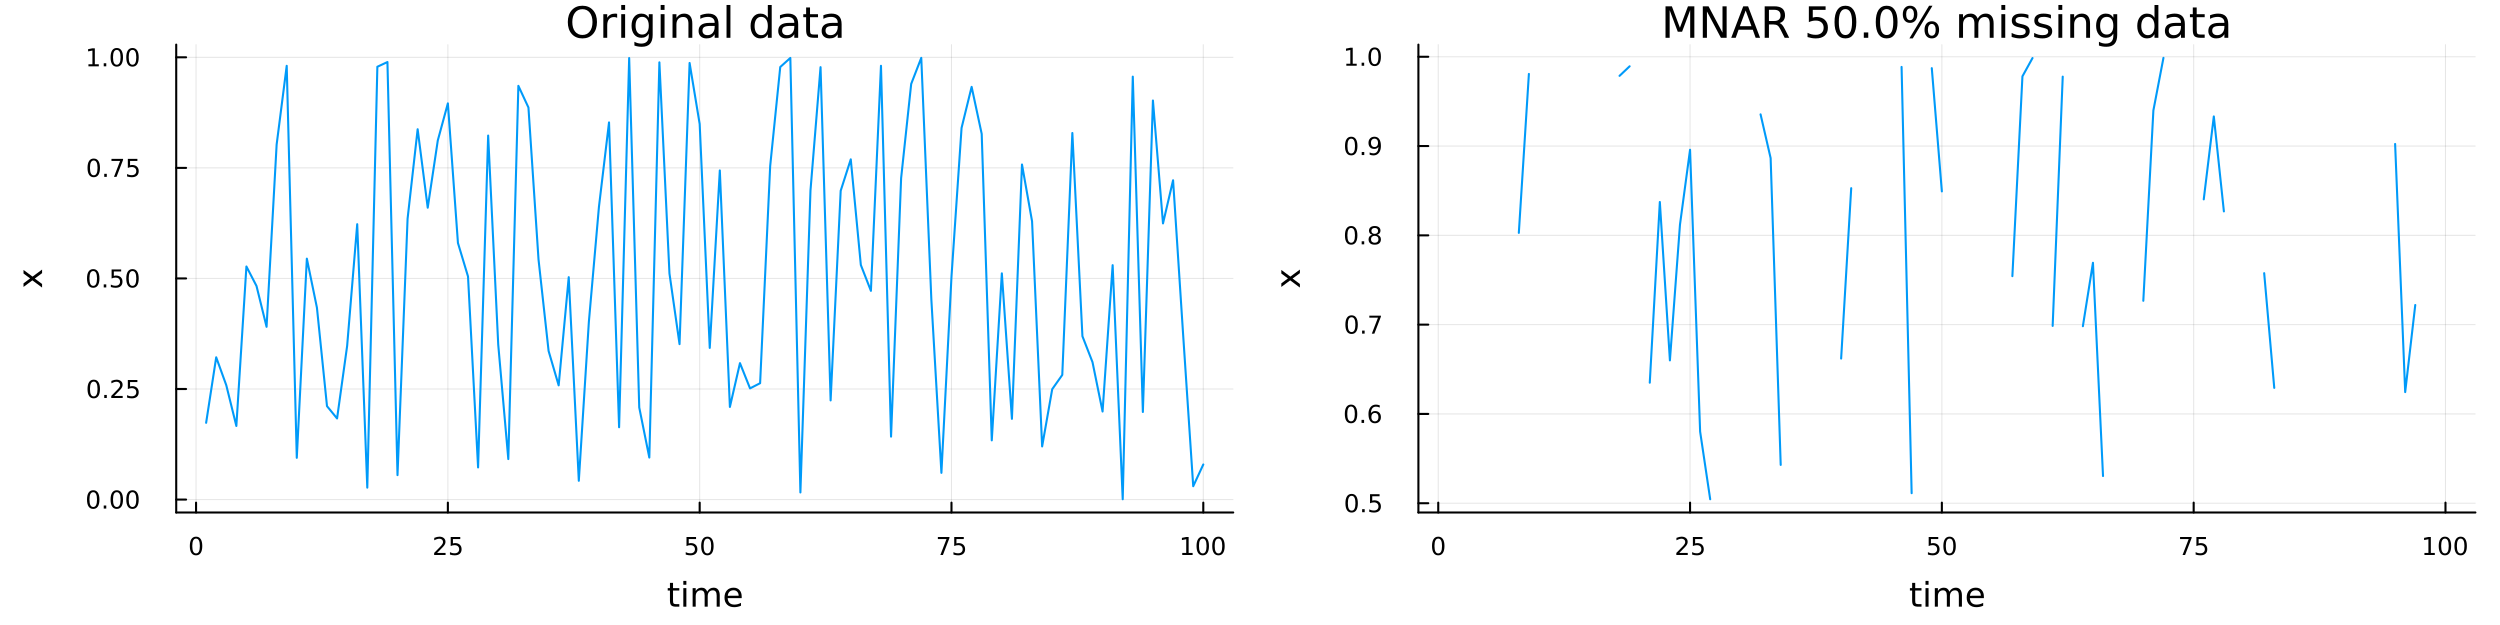 <?xml version="1.0" encoding="utf-8"?>
<svg xmlns="http://www.w3.org/2000/svg" xmlns:xlink="http://www.w3.org/1999/xlink" width="1200" height="300" viewBox="0 0 4800 1200">
<rect x="0" y="0" width="4800" height="1200" fill="#333333" stroke="none"/>
<defs>
  <clipPath id="clip690">
    <rect x="0" y="0" width="4800" height="1200"/>
  </clipPath>
</defs>
<path clip-path="url(#clip690)" d="M0 1200 L4800 1200 L4800 0 L0 0  Z" fill="#ffffff" fill-rule="evenodd" fill-opacity="1"/>
<defs>
  <clipPath id="clip691">
    <rect x="960" y="0" width="3361" height="1200"/>
  </clipPath>
</defs>
<path clip-path="url(#clip690)" d="M338.33 983.992 L2367.76 983.992 L2367.76 85.672 L338.33 85.672  Z" fill="#ffffff" fill-rule="evenodd" fill-opacity="1"/>
<defs>
  <clipPath id="clip692">
    <rect x="338" y="85" width="2030" height="899"/>
  </clipPath>
</defs>
<polyline clip-path="url(#clip692)" style="stroke:#000000; stroke-linecap:round; stroke-linejoin:round; stroke-width:2; stroke-opacity:0.1; fill:none" points="376.428,983.992 376.428,85.672 "/>
<polyline clip-path="url(#clip692)" style="stroke:#000000; stroke-linecap:round; stroke-linejoin:round; stroke-width:2; stroke-opacity:0.1; fill:none" points="859.901,983.992 859.901,85.672 "/>
<polyline clip-path="url(#clip692)" style="stroke:#000000; stroke-linecap:round; stroke-linejoin:round; stroke-width:2; stroke-opacity:0.1; fill:none" points="1343.37,983.992 1343.37,85.672 "/>
<polyline clip-path="url(#clip692)" style="stroke:#000000; stroke-linecap:round; stroke-linejoin:round; stroke-width:2; stroke-opacity:0.1; fill:none" points="1826.85,983.992 1826.85,85.672 "/>
<polyline clip-path="url(#clip692)" style="stroke:#000000; stroke-linecap:round; stroke-linejoin:round; stroke-width:2; stroke-opacity:0.1; fill:none" points="2310.32,983.992 2310.32,85.672 "/>
<polyline clip-path="url(#clip692)" style="stroke:#000000; stroke-linecap:round; stroke-linejoin:round; stroke-width:2; stroke-opacity:0.1; fill:none" points="338.33,959.175 2367.76,959.175 "/>
<polyline clip-path="url(#clip692)" style="stroke:#000000; stroke-linecap:round; stroke-linejoin:round; stroke-width:2; stroke-opacity:0.1; fill:none" points="338.33,746.892 2367.76,746.892 "/>
<polyline clip-path="url(#clip692)" style="stroke:#000000; stroke-linecap:round; stroke-linejoin:round; stroke-width:2; stroke-opacity:0.1; fill:none" points="338.33,534.609 2367.76,534.609 "/>
<polyline clip-path="url(#clip692)" style="stroke:#000000; stroke-linecap:round; stroke-linejoin:round; stroke-width:2; stroke-opacity:0.1; fill:none" points="338.33,322.326 2367.76,322.326 "/>
<polyline clip-path="url(#clip692)" style="stroke:#000000; stroke-linecap:round; stroke-linejoin:round; stroke-width:2; stroke-opacity:0.1; fill:none" points="338.33,110.044 2367.76,110.044 "/>
<polyline clip-path="url(#clip690)" style="stroke:#000000; stroke-linecap:round; stroke-linejoin:round; stroke-width:4; stroke-opacity:1; fill:none" points="338.33,983.992 2367.76,983.992 "/>
<polyline clip-path="url(#clip690)" style="stroke:#000000; stroke-linecap:round; stroke-linejoin:round; stroke-width:4; stroke-opacity:1; fill:none" points="376.428,983.992 376.428,965.094 "/>
<polyline clip-path="url(#clip690)" style="stroke:#000000; stroke-linecap:round; stroke-linejoin:round; stroke-width:4; stroke-opacity:1; fill:none" points="859.901,983.992 859.901,965.094 "/>
<polyline clip-path="url(#clip690)" style="stroke:#000000; stroke-linecap:round; stroke-linejoin:round; stroke-width:4; stroke-opacity:1; fill:none" points="1343.37,983.992 1343.37,965.094 "/>
<polyline clip-path="url(#clip690)" style="stroke:#000000; stroke-linecap:round; stroke-linejoin:round; stroke-width:4; stroke-opacity:1; fill:none" points="1826.85,983.992 1826.85,965.094 "/>
<polyline clip-path="url(#clip690)" style="stroke:#000000; stroke-linecap:round; stroke-linejoin:round; stroke-width:4; stroke-opacity:1; fill:none" points="2310.32,983.992 2310.32,965.094 "/>
<path clip-path="url(#clip690)" d="M376.428 1034.11 Q372.817 1034.11 370.988 1037.68 Q369.183 1041.22 369.183 1048.35 Q369.183 1055.45 370.988 1059.02 Q372.817 1062.56 376.428 1062.56 Q380.062 1062.56 381.868 1059.02 Q383.696 1055.45 383.696 1048.35 Q383.696 1041.22 381.868 1037.68 Q380.062 1034.11 376.428 1034.11 M376.428 1030.41 Q382.238 1030.41 385.294 1035.01 Q388.372 1039.6 388.372 1048.35 Q388.372 1057.07 385.294 1061.68 Q382.238 1066.26 376.428 1066.26 Q370.618 1066.26 367.539 1061.68 Q364.484 1057.07 364.484 1048.35 Q364.484 1039.6 367.539 1035.01 Q370.618 1030.41 376.428 1030.41 Z" fill="#000000" fill-rule="nonzero" fill-opacity="1" /><path clip-path="url(#clip690)" d="M839.172 1061.66 L855.491 1061.66 L855.491 1065.59 L833.547 1065.59 L833.547 1061.66 Q836.209 1058.9 840.792 1054.27 Q845.398 1049.62 846.579 1048.28 Q848.824 1045.75 849.704 1044.02 Q850.607 1042.26 850.607 1040.57 Q850.607 1037.81 848.662 1036.08 Q846.741 1034.34 843.639 1034.34 Q841.44 1034.34 838.986 1035.11 Q836.556 1035.87 833.778 1037.42 L833.778 1032.7 Q836.602 1031.56 839.056 1030.99 Q841.51 1030.41 843.547 1030.41 Q848.917 1030.41 852.111 1033.09 Q855.306 1035.78 855.306 1040.27 Q855.306 1042.4 854.496 1044.32 Q853.709 1046.22 851.602 1048.81 Q851.023 1049.48 847.922 1052.7 Q844.82 1055.89 839.172 1061.66 Z" fill="#000000" fill-rule="nonzero" fill-opacity="1" /><path clip-path="url(#clip690)" d="M865.352 1031.03 L883.708 1031.03 L883.708 1034.97 L869.634 1034.97 L869.634 1043.44 Q870.653 1043.09 871.671 1042.93 Q872.69 1042.74 873.709 1042.74 Q879.496 1042.74 882.875 1045.92 Q886.255 1049.09 886.255 1054.5 Q886.255 1060.08 882.783 1063.18 Q879.31 1066.26 872.991 1066.26 Q870.815 1066.26 868.547 1065.89 Q866.301 1065.52 863.894 1064.78 L863.894 1060.08 Q865.977 1061.22 868.199 1061.77 Q870.422 1062.33 872.898 1062.33 Q876.903 1062.33 879.241 1060.22 Q881.579 1058.11 881.579 1054.5 Q881.579 1050.89 879.241 1048.79 Q876.903 1046.68 872.898 1046.68 Q871.023 1046.68 869.148 1047.1 Q867.297 1047.51 865.352 1048.39 L865.352 1031.03 Z" fill="#000000" fill-rule="nonzero" fill-opacity="1" /><path clip-path="url(#clip690)" d="M1318.07 1031.03 L1336.43 1031.03 L1336.43 1034.97 L1322.36 1034.97 L1322.36 1043.44 Q1323.37 1043.09 1324.39 1042.93 Q1325.41 1042.74 1326.43 1042.74 Q1332.22 1042.74 1335.6 1045.92 Q1338.98 1049.09 1338.98 1054.5 Q1338.98 1060.08 1335.5 1063.18 Q1332.03 1066.26 1325.71 1066.26 Q1323.54 1066.26 1321.27 1065.89 Q1319.02 1065.52 1316.61 1064.78 L1316.61 1060.08 Q1318.7 1061.22 1320.92 1061.77 Q1323.14 1062.33 1325.62 1062.33 Q1329.62 1062.33 1331.96 1060.22 Q1334.3 1058.11 1334.3 1054.5 Q1334.3 1050.89 1331.96 1048.79 Q1329.62 1046.68 1325.62 1046.68 Q1323.74 1046.68 1321.87 1047.1 Q1320.02 1047.51 1318.07 1048.39 L1318.07 1031.03 Z" fill="#000000" fill-rule="nonzero" fill-opacity="1" /><path clip-path="url(#clip690)" d="M1358.19 1034.11 Q1354.58 1034.11 1352.75 1037.68 Q1350.94 1041.22 1350.94 1048.35 Q1350.94 1055.45 1352.75 1059.02 Q1354.58 1062.56 1358.19 1062.56 Q1361.82 1062.56 1363.63 1059.02 Q1365.46 1055.45 1365.46 1048.35 Q1365.46 1041.22 1363.63 1037.68 Q1361.82 1034.11 1358.19 1034.11 M1358.19 1030.41 Q1364 1030.41 1367.05 1035.01 Q1370.13 1039.6 1370.13 1048.35 Q1370.13 1057.07 1367.05 1061.68 Q1364 1066.26 1358.19 1066.26 Q1352.38 1066.26 1349.3 1061.68 Q1346.24 1057.07 1346.24 1048.35 Q1346.24 1039.6 1349.3 1035.01 Q1352.38 1030.41 1358.19 1030.41 Z" fill="#000000" fill-rule="nonzero" fill-opacity="1" /><path clip-path="url(#clip690)" d="M1800.7 1031.03 L1822.92 1031.03 L1822.92 1033.02 L1810.38 1065.59 L1805.49 1065.59 L1817.3 1034.97 L1800.7 1034.97 L1800.7 1031.03 Z" fill="#000000" fill-rule="nonzero" fill-opacity="1" /><path clip-path="url(#clip690)" d="M1832.09 1031.03 L1850.45 1031.03 L1850.45 1034.97 L1836.37 1034.97 L1836.37 1043.44 Q1837.39 1043.09 1838.41 1042.93 Q1839.43 1042.74 1840.45 1042.74 Q1846.23 1042.74 1849.61 1045.92 Q1852.99 1049.09 1852.99 1054.5 Q1852.99 1060.08 1849.52 1063.18 Q1846.05 1066.26 1839.73 1066.26 Q1837.55 1066.26 1835.28 1065.89 Q1833.04 1065.52 1830.63 1064.78 L1830.63 1060.08 Q1832.71 1061.22 1834.94 1061.77 Q1837.16 1062.33 1839.64 1062.33 Q1843.64 1062.33 1845.98 1060.22 Q1848.32 1058.11 1848.32 1054.5 Q1848.32 1050.89 1845.98 1048.79 Q1843.64 1046.68 1839.64 1046.68 Q1837.76 1046.68 1835.89 1047.1 Q1834.03 1047.51 1832.09 1048.39 L1832.09 1031.03 Z" fill="#000000" fill-rule="nonzero" fill-opacity="1" /><path clip-path="url(#clip690)" d="M2269.93 1061.66 L2277.56 1061.66 L2277.56 1035.29 L2269.25 1036.96 L2269.25 1032.7 L2277.52 1031.03 L2282.19 1031.03 L2282.19 1061.66 L2289.83 1061.66 L2289.83 1065.59 L2269.93 1065.59 L2269.93 1061.66 Z" fill="#000000" fill-rule="nonzero" fill-opacity="1" /><path clip-path="url(#clip690)" d="M2309.28 1034.11 Q2305.67 1034.11 2303.84 1037.68 Q2302.03 1041.22 2302.03 1048.35 Q2302.03 1055.45 2303.84 1059.02 Q2305.67 1062.56 2309.28 1062.56 Q2312.91 1062.56 2314.72 1059.02 Q2316.55 1055.45 2316.55 1048.35 Q2316.55 1041.22 2314.72 1037.68 Q2312.91 1034.11 2309.28 1034.11 M2309.28 1030.41 Q2315.09 1030.41 2318.14 1035.01 Q2321.22 1039.6 2321.22 1048.35 Q2321.22 1057.07 2318.14 1061.68 Q2315.09 1066.26 2309.28 1066.26 Q2303.47 1066.26 2300.39 1061.68 Q2297.33 1057.07 2297.33 1048.35 Q2297.33 1039.6 2300.39 1035.01 Q2303.47 1030.41 2309.28 1030.41 Z" fill="#000000" fill-rule="nonzero" fill-opacity="1" /><path clip-path="url(#clip690)" d="M2339.44 1034.11 Q2335.83 1034.11 2334 1037.68 Q2332.19 1041.22 2332.19 1048.35 Q2332.19 1055.45 2334 1059.02 Q2335.83 1062.56 2339.44 1062.56 Q2343.07 1062.56 2344.88 1059.02 Q2346.71 1055.45 2346.71 1048.35 Q2346.71 1041.22 2344.88 1037.68 Q2343.07 1034.11 2339.44 1034.11 M2339.44 1030.41 Q2345.25 1030.41 2348.31 1035.01 Q2351.38 1039.6 2351.38 1048.35 Q2351.38 1057.07 2348.31 1061.68 Q2345.25 1066.26 2339.44 1066.26 Q2333.63 1066.26 2330.55 1061.68 Q2327.5 1057.07 2327.5 1048.35 Q2327.5 1039.6 2330.55 1035.01 Q2333.63 1030.41 2339.44 1030.41 Z" fill="#000000" fill-rule="nonzero" fill-opacity="1" /><path clip-path="url(#clip690)" d="M1292.2 1119.09 L1292.2 1129.21 L1304.27 1129.21 L1304.27 1133.76 L1292.2 1133.76 L1292.2 1153.11 Q1292.2 1157.47 1293.38 1158.71 Q1294.59 1159.95 1298.25 1159.95 L1304.27 1159.95 L1304.27 1164.86 L1298.25 1164.86 Q1291.47 1164.86 1288.89 1162.34 Q1286.31 1159.79 1286.31 1153.11 L1286.31 1133.76 L1282.02 1133.76 L1282.02 1129.21 L1286.31 1129.21 L1286.31 1119.09 L1292.2 1119.09 Z" fill="#000000" fill-rule="nonzero" fill-opacity="1" /><path clip-path="url(#clip690)" d="M1311.97 1129.21 L1317.82 1129.21 L1317.82 1164.86 L1311.97 1164.86 L1311.97 1129.21 M1311.97 1115.33 L1317.82 1115.33 L1317.82 1122.75 L1311.97 1122.75 L1311.97 1115.33 Z" fill="#000000" fill-rule="nonzero" fill-opacity="1" /><path clip-path="url(#clip690)" d="M1357.83 1136.05 Q1360.03 1132.1 1363.08 1130.23 Q1366.14 1128.35 1370.28 1128.35 Q1375.85 1128.35 1378.87 1132.26 Q1381.9 1136.15 1381.9 1143.34 L1381.9 1164.86 L1376.01 1164.86 L1376.01 1143.53 Q1376.01 1138.41 1374.19 1135.92 Q1372.38 1133.44 1368.65 1133.44 Q1364.1 1133.44 1361.46 1136.46 Q1358.82 1139.49 1358.82 1144.71 L1358.82 1164.86 L1352.93 1164.86 L1352.93 1143.53 Q1352.93 1138.37 1351.12 1135.92 Q1349.3 1133.44 1345.52 1133.44 Q1341.03 1133.44 1338.39 1136.5 Q1335.74 1139.52 1335.74 1144.71 L1335.74 1164.86 L1329.86 1164.86 L1329.86 1129.21 L1335.74 1129.21 L1335.74 1134.75 Q1337.75 1131.47 1340.55 1129.91 Q1343.35 1128.35 1347.2 1128.35 Q1351.09 1128.35 1353.79 1130.32 Q1356.53 1132.3 1357.83 1136.05 Z" fill="#000000" fill-rule="nonzero" fill-opacity="1" /><path clip-path="url(#clip690)" d="M1424.07 1145.57 L1424.07 1148.43 L1397.14 1148.43 Q1397.52 1154.48 1400.77 1157.66 Q1404.05 1160.81 1409.87 1160.81 Q1413.25 1160.81 1416.4 1159.99 Q1419.58 1159.16 1422.7 1157.5 L1422.7 1163.04 Q1419.55 1164.38 1416.24 1165.08 Q1412.93 1165.78 1409.52 1165.78 Q1400.99 1165.78 1396 1160.81 Q1391.03 1155.85 1391.03 1147.38 Q1391.03 1138.63 1395.74 1133.5 Q1400.48 1128.35 1408.5 1128.35 Q1415.7 1128.35 1419.87 1133 Q1424.07 1137.61 1424.07 1145.57 M1418.21 1143.85 Q1418.15 1139.04 1415.51 1136.18 Q1412.9 1133.31 1408.57 1133.31 Q1403.67 1133.31 1400.71 1136.08 Q1397.78 1138.85 1397.33 1143.88 L1418.21 1143.85 Z" fill="#000000" fill-rule="nonzero" fill-opacity="1" /><polyline clip-path="url(#clip690)" style="stroke:#000000; stroke-linecap:round; stroke-linejoin:round; stroke-width:4; stroke-opacity:1; fill:none" points="338.33,983.992 338.33,85.672 "/>
<polyline clip-path="url(#clip690)" style="stroke:#000000; stroke-linecap:round; stroke-linejoin:round; stroke-width:4; stroke-opacity:1; fill:none" points="338.33,959.175 357.228,959.175 "/>
<polyline clip-path="url(#clip690)" style="stroke:#000000; stroke-linecap:round; stroke-linejoin:round; stroke-width:4; stroke-opacity:1; fill:none" points="338.33,746.892 357.228,746.892 "/>
<polyline clip-path="url(#clip690)" style="stroke:#000000; stroke-linecap:round; stroke-linejoin:round; stroke-width:4; stroke-opacity:1; fill:none" points="338.33,534.609 357.228,534.609 "/>
<polyline clip-path="url(#clip690)" style="stroke:#000000; stroke-linecap:round; stroke-linejoin:round; stroke-width:4; stroke-opacity:1; fill:none" points="338.33,322.326 357.228,322.326 "/>
<polyline clip-path="url(#clip690)" style="stroke:#000000; stroke-linecap:round; stroke-linejoin:round; stroke-width:4; stroke-opacity:1; fill:none" points="338.33,110.044 357.228,110.044 "/>
<path clip-path="url(#clip690)" d="M178.993 944.974 Q175.382 944.974 173.553 948.538 Q171.747 952.08 171.747 959.21 Q171.747 966.316 173.553 969.881 Q175.382 973.422 178.993 973.422 Q182.627 973.422 184.433 969.881 Q186.261 966.316 186.261 959.21 Q186.261 952.08 184.433 948.538 Q182.627 944.974 178.993 944.974 M178.993 941.27 Q184.803 941.27 187.858 945.876 Q190.937 950.46 190.937 959.21 Q190.937 967.936 187.858 972.543 Q184.803 977.126 178.993 977.126 Q173.183 977.126 170.104 972.543 Q167.048 967.936 167.048 959.21 Q167.048 950.46 170.104 945.876 Q173.183 941.27 178.993 941.27 Z" fill="#000000" fill-rule="nonzero" fill-opacity="1" /><path clip-path="url(#clip690)" d="M199.155 970.575 L204.039 970.575 L204.039 976.455 L199.155 976.455 L199.155 970.575 Z" fill="#000000" fill-rule="nonzero" fill-opacity="1" /><path clip-path="url(#clip690)" d="M224.224 944.974 Q220.613 944.974 218.784 948.538 Q216.979 952.08 216.979 959.21 Q216.979 966.316 218.784 969.881 Q220.613 973.422 224.224 973.422 Q227.858 973.422 229.664 969.881 Q231.492 966.316 231.492 959.21 Q231.492 952.08 229.664 948.538 Q227.858 944.974 224.224 944.974 M224.224 941.27 Q230.034 941.27 233.09 945.876 Q236.168 950.46 236.168 959.21 Q236.168 967.936 233.09 972.543 Q230.034 977.126 224.224 977.126 Q218.414 977.126 215.335 972.543 Q212.28 967.936 212.28 959.21 Q212.28 950.46 215.335 945.876 Q218.414 941.27 224.224 941.27 Z" fill="#000000" fill-rule="nonzero" fill-opacity="1" /><path clip-path="url(#clip690)" d="M254.386 944.974 Q250.775 944.974 248.946 948.538 Q247.141 952.08 247.141 959.21 Q247.141 966.316 248.946 969.881 Q250.775 973.422 254.386 973.422 Q258.02 973.422 259.826 969.881 Q261.654 966.316 261.654 959.21 Q261.654 952.08 259.826 948.538 Q258.02 944.974 254.386 944.974 M254.386 941.27 Q260.196 941.27 263.252 945.876 Q266.33 950.46 266.33 959.21 Q266.33 967.936 263.252 972.543 Q260.196 977.126 254.386 977.126 Q248.576 977.126 245.497 972.543 Q242.441 967.936 242.441 959.21 Q242.441 950.46 245.497 945.876 Q248.576 941.27 254.386 941.27 Z" fill="#000000" fill-rule="nonzero" fill-opacity="1" /><path clip-path="url(#clip690)" d="M179.988 732.691 Q176.377 732.691 174.548 736.256 Q172.743 739.797 172.743 746.927 Q172.743 754.033 174.548 757.598 Q176.377 761.14 179.988 761.14 Q183.622 761.14 185.428 757.598 Q187.257 754.033 187.257 746.927 Q187.257 739.797 185.428 736.256 Q183.622 732.691 179.988 732.691 M179.988 728.987 Q185.798 728.987 188.854 733.594 Q191.932 738.177 191.932 746.927 Q191.932 755.654 188.854 760.26 Q185.798 764.843 179.988 764.843 Q174.178 764.843 171.099 760.26 Q168.044 755.654 168.044 746.927 Q168.044 738.177 171.099 733.594 Q174.178 728.987 179.988 728.987 Z" fill="#000000" fill-rule="nonzero" fill-opacity="1" /><path clip-path="url(#clip690)" d="M200.15 758.292 L205.034 758.292 L205.034 764.172 L200.15 764.172 L200.15 758.292 Z" fill="#000000" fill-rule="nonzero" fill-opacity="1" /><path clip-path="url(#clip690)" d="M219.247 760.237 L235.566 760.237 L235.566 764.172 L213.622 764.172 L213.622 760.237 Q216.284 757.482 220.868 752.853 Q225.474 748.2 226.655 746.857 Q228.9 744.334 229.779 742.598 Q230.682 740.839 230.682 739.149 Q230.682 736.394 228.738 734.658 Q226.817 732.922 223.715 732.922 Q221.516 732.922 219.062 733.686 Q216.631 734.45 213.854 736.001 L213.854 731.279 Q216.678 730.144 219.131 729.566 Q221.585 728.987 223.622 728.987 Q228.992 728.987 232.187 731.672 Q235.381 734.357 235.381 738.848 Q235.381 740.978 234.571 742.899 Q233.784 744.797 231.678 747.39 Q231.099 748.061 227.997 751.279 Q224.895 754.473 219.247 760.237 Z" fill="#000000" fill-rule="nonzero" fill-opacity="1" /><path clip-path="url(#clip690)" d="M245.428 729.612 L263.784 729.612 L263.784 733.547 L249.71 733.547 L249.71 742.019 Q250.728 741.672 251.747 741.51 Q252.765 741.325 253.784 741.325 Q259.571 741.325 262.951 744.496 Q266.33 747.668 266.33 753.084 Q266.33 758.663 262.858 761.765 Q259.386 764.843 253.066 764.843 Q250.89 764.843 248.622 764.473 Q246.377 764.103 243.969 763.362 L243.969 758.663 Q246.053 759.797 248.275 760.353 Q250.497 760.908 252.974 760.908 Q256.978 760.908 259.316 758.802 Q261.654 756.695 261.654 753.084 Q261.654 749.473 259.316 747.367 Q256.978 745.26 252.974 745.26 Q251.099 745.26 249.224 745.677 Q247.372 746.093 245.428 746.973 L245.428 729.612 Z" fill="#000000" fill-rule="nonzero" fill-opacity="1" /><path clip-path="url(#clip690)" d="M178.993 520.408 Q175.382 520.408 173.553 523.973 Q171.747 527.514 171.747 534.644 Q171.747 541.75 173.553 545.315 Q175.382 548.857 178.993 548.857 Q182.627 548.857 184.433 545.315 Q186.261 541.75 186.261 534.644 Q186.261 527.514 184.433 523.973 Q182.627 520.408 178.993 520.408 M178.993 516.704 Q184.803 516.704 187.858 521.311 Q190.937 525.894 190.937 534.644 Q190.937 543.371 187.858 547.977 Q184.803 552.561 178.993 552.561 Q173.183 552.561 170.104 547.977 Q167.048 543.371 167.048 534.644 Q167.048 525.894 170.104 521.311 Q173.183 516.704 178.993 516.704 Z" fill="#000000" fill-rule="nonzero" fill-opacity="1" /><path clip-path="url(#clip690)" d="M199.155 546.01 L204.039 546.01 L204.039 551.889 L199.155 551.889 L199.155 546.01 Z" fill="#000000" fill-rule="nonzero" fill-opacity="1" /><path clip-path="url(#clip690)" d="M214.27 517.329 L232.627 517.329 L232.627 521.264 L218.553 521.264 L218.553 529.737 Q219.571 529.389 220.59 529.227 Q221.608 529.042 222.627 529.042 Q228.414 529.042 231.793 532.213 Q235.173 535.385 235.173 540.801 Q235.173 546.38 231.701 549.482 Q228.229 552.561 221.909 552.561 Q219.733 552.561 217.465 552.19 Q215.219 551.82 212.812 551.079 L212.812 546.38 Q214.895 547.514 217.118 548.07 Q219.34 548.625 221.817 548.625 Q225.821 548.625 228.159 546.519 Q230.497 544.412 230.497 540.801 Q230.497 537.19 228.159 535.084 Q225.821 532.977 221.817 532.977 Q219.942 532.977 218.067 533.394 Q216.215 533.811 214.27 534.69 L214.27 517.329 Z" fill="#000000" fill-rule="nonzero" fill-opacity="1" /><path clip-path="url(#clip690)" d="M254.386 520.408 Q250.775 520.408 248.946 523.973 Q247.141 527.514 247.141 534.644 Q247.141 541.75 248.946 545.315 Q250.775 548.857 254.386 548.857 Q258.02 548.857 259.826 545.315 Q261.654 541.75 261.654 534.644 Q261.654 527.514 259.826 523.973 Q258.02 520.408 254.386 520.408 M254.386 516.704 Q260.196 516.704 263.252 521.311 Q266.33 525.894 266.33 534.644 Q266.33 543.371 263.252 547.977 Q260.196 552.561 254.386 552.561 Q248.576 552.561 245.497 547.977 Q242.441 543.371 242.441 534.644 Q242.441 525.894 245.497 521.311 Q248.576 516.704 254.386 516.704 Z" fill="#000000" fill-rule="nonzero" fill-opacity="1" /><path clip-path="url(#clip690)" d="M179.988 308.125 Q176.377 308.125 174.548 311.69 Q172.743 315.232 172.743 322.361 Q172.743 329.468 174.548 333.032 Q176.377 336.574 179.988 336.574 Q183.622 336.574 185.428 333.032 Q187.257 329.468 187.257 322.361 Q187.257 315.232 185.428 311.69 Q183.622 308.125 179.988 308.125 M179.988 304.421 Q185.798 304.421 188.854 309.028 Q191.932 313.611 191.932 322.361 Q191.932 331.088 188.854 335.694 Q185.798 340.278 179.988 340.278 Q174.178 340.278 171.099 335.694 Q168.044 331.088 168.044 322.361 Q168.044 313.611 171.099 309.028 Q174.178 304.421 179.988 304.421 Z" fill="#000000" fill-rule="nonzero" fill-opacity="1" /><path clip-path="url(#clip690)" d="M200.15 333.727 L205.034 333.727 L205.034 339.606 L200.15 339.606 L200.15 333.727 Z" fill="#000000" fill-rule="nonzero" fill-opacity="1" /><path clip-path="url(#clip690)" d="M214.039 305.046 L236.261 305.046 L236.261 307.037 L223.715 339.606 L218.83 339.606 L230.636 308.982 L214.039 308.982 L214.039 305.046 Z" fill="#000000" fill-rule="nonzero" fill-opacity="1" /><path clip-path="url(#clip690)" d="M245.428 305.046 L263.784 305.046 L263.784 308.982 L249.71 308.982 L249.71 317.454 Q250.728 317.107 251.747 316.945 Q252.765 316.759 253.784 316.759 Q259.571 316.759 262.951 319.931 Q266.33 323.102 266.33 328.519 Q266.33 334.097 262.858 337.199 Q259.386 340.278 253.066 340.278 Q250.89 340.278 248.622 339.907 Q246.377 339.537 243.969 338.796 L243.969 334.097 Q246.053 335.231 248.275 335.787 Q250.497 336.343 252.974 336.343 Q256.978 336.343 259.316 334.236 Q261.654 332.13 261.654 328.519 Q261.654 324.907 259.316 322.801 Q256.978 320.694 252.974 320.694 Q251.099 320.694 249.224 321.111 Q247.372 321.528 245.428 322.407 L245.428 305.046 Z" fill="#000000" fill-rule="nonzero" fill-opacity="1" /><path clip-path="url(#clip690)" d="M169.803 123.388 L177.442 123.388 L177.442 97.023 L169.132 98.689 L169.132 94.43 L177.396 92.764 L182.071 92.764 L182.071 123.388 L189.71 123.388 L189.71 127.324 L169.803 127.324 L169.803 123.388 Z" fill="#000000" fill-rule="nonzero" fill-opacity="1" /><path clip-path="url(#clip690)" d="M199.155 121.444 L204.039 121.444 L204.039 127.324 L199.155 127.324 L199.155 121.444 Z" fill="#000000" fill-rule="nonzero" fill-opacity="1" /><path clip-path="url(#clip690)" d="M224.224 95.842 Q220.613 95.842 218.784 99.407 Q216.979 102.949 216.979 110.078 Q216.979 117.185 218.784 120.75 Q220.613 124.291 224.224 124.291 Q227.858 124.291 229.664 120.75 Q231.492 117.185 231.492 110.078 Q231.492 102.949 229.664 99.407 Q227.858 95.842 224.224 95.842 M224.224 92.139 Q230.034 92.139 233.09 96.745 Q236.168 101.328 236.168 110.078 Q236.168 118.805 233.09 123.412 Q230.034 127.995 224.224 127.995 Q218.414 127.995 215.335 123.412 Q212.28 118.805 212.28 110.078 Q212.28 101.328 215.335 96.745 Q218.414 92.139 224.224 92.139 Z" fill="#000000" fill-rule="nonzero" fill-opacity="1" /><path clip-path="url(#clip690)" d="M254.386 95.842 Q250.775 95.842 248.946 99.407 Q247.141 102.949 247.141 110.078 Q247.141 117.185 248.946 120.75 Q250.775 124.291 254.386 124.291 Q258.02 124.291 259.826 120.75 Q261.654 117.185 261.654 110.078 Q261.654 102.949 259.826 99.407 Q258.02 95.842 254.386 95.842 M254.386 92.139 Q260.196 92.139 263.252 96.745 Q266.33 101.328 266.33 110.078 Q266.33 118.805 263.252 123.412 Q260.196 127.995 254.386 127.995 Q248.576 127.995 245.497 123.412 Q242.441 118.805 242.441 110.078 Q242.441 101.328 245.497 96.745 Q248.576 92.139 254.386 92.139 Z" fill="#000000" fill-rule="nonzero" fill-opacity="1" /><path clip-path="url(#clip690)" d="M45.144 518.217 L62.491 531.108 L80.792 517.549 L80.792 524.456 L66.788 534.832 L80.792 545.208 L80.792 552.115 L62.141 538.269 L45.144 550.937 L45.144 544.03 L57.844 534.577 L45.144 525.124 L45.144 518.217 Z" fill="#000000" fill-rule="nonzero" fill-opacity="1" /><path clip-path="url(#clip690)" d="M1118.23 17.646 Q1109.32 17.646 1104.05 24.289 Q1098.83 30.933 1098.83 42.397 Q1098.83 53.82 1104.05 60.464 Q1109.32 67.107 1118.23 67.107 Q1127.14 67.107 1132.33 60.464 Q1137.56 53.82 1137.56 42.397 Q1137.56 30.933 1132.33 24.289 Q1127.14 17.646 1118.23 17.646 M1118.23 11.002 Q1130.95 11.002 1138.57 19.55 Q1146.18 28.057 1146.18 42.397 Q1146.18 56.697 1138.57 65.244 Q1130.95 73.751 1118.23 73.751 Q1105.47 73.751 1097.82 65.244 Q1090.2 56.737 1090.2 42.397 Q1090.2 28.057 1097.82 19.55 Q1105.47 11.002 1118.23 11.002 Z" fill="#000000" fill-rule="nonzero" fill-opacity="1" /><path clip-path="url(#clip690)" d="M1184.95 34.173 Q1183.69 33.444 1182.2 33.12 Q1180.74 32.756 1178.96 32.756 Q1172.64 32.756 1169.23 36.888 Q1165.87 40.979 1165.87 48.676 L1165.87 72.576 L1158.38 72.576 L1158.38 27.206 L1165.87 27.206 L1165.87 34.254 Q1168.22 30.122 1171.99 28.138 Q1175.76 26.112 1181.14 26.112 Q1181.91 26.112 1182.84 26.234 Q1183.78 26.315 1184.91 26.517 L1184.95 34.173 Z" fill="#000000" fill-rule="nonzero" fill-opacity="1" /><path clip-path="url(#clip690)" d="M1192.77 27.206 L1200.22 27.206 L1200.22 72.576 L1192.77 72.576 L1192.77 27.206 M1192.77 9.544 L1200.22 9.544 L1200.22 18.983 L1192.77 18.983 L1192.77 9.544 Z" fill="#000000" fill-rule="nonzero" fill-opacity="1" /><path clip-path="url(#clip690)" d="M1245.67 49.364 Q1245.67 41.263 1242.31 36.806 Q1238.99 32.35 1232.95 32.35 Q1226.96 32.35 1223.6 36.806 Q1220.27 41.263 1220.27 49.364 Q1220.27 57.426 1223.6 61.882 Q1226.96 66.338 1232.95 66.338 Q1238.99 66.338 1242.31 61.882 Q1245.67 57.426 1245.67 49.364 M1253.13 66.945 Q1253.13 78.531 1247.98 84.162 Q1242.84 89.833 1232.22 89.833 Q1228.3 89.833 1224.81 89.225 Q1221.33 88.658 1218.05 87.443 L1218.05 80.192 Q1221.33 81.974 1224.53 82.825 Q1227.73 83.675 1231.05 83.675 Q1238.38 83.675 1242.03 79.827 Q1245.67 76.019 1245.67 68.282 L1245.67 64.596 Q1243.36 68.606 1239.76 70.591 Q1236.15 72.576 1231.13 72.576 Q1222.79 72.576 1217.68 66.216 Q1212.58 59.856 1212.58 49.364 Q1212.58 38.832 1217.68 32.472 Q1222.79 26.112 1231.13 26.112 Q1236.15 26.112 1239.76 28.097 Q1243.36 30.082 1245.67 34.092 L1245.67 27.206 L1253.13 27.206 L1253.13 66.945 Z" fill="#000000" fill-rule="nonzero" fill-opacity="1" /><path clip-path="url(#clip690)" d="M1268.48 27.206 L1275.93 27.206 L1275.93 72.576 L1268.48 72.576 L1268.48 27.206 M1268.48 9.544 L1275.93 9.544 L1275.93 18.983 L1268.48 18.983 L1268.48 9.544 Z" fill="#000000" fill-rule="nonzero" fill-opacity="1" /><path clip-path="url(#clip690)" d="M1329.24 45.192 L1329.24 72.576 L1321.79 72.576 L1321.79 45.435 Q1321.79 38.994 1319.28 35.794 Q1316.77 32.594 1311.74 32.594 Q1305.71 32.594 1302.22 36.442 Q1298.74 40.29 1298.74 46.934 L1298.74 72.576 L1291.25 72.576 L1291.25 27.206 L1298.74 27.206 L1298.74 34.254 Q1301.41 30.163 1305.02 28.138 Q1308.67 26.112 1313.4 26.112 Q1321.22 26.112 1325.23 30.973 Q1329.24 35.794 1329.24 45.192 Z" fill="#000000" fill-rule="nonzero" fill-opacity="1" /><path clip-path="url(#clip690)" d="M1364.73 49.769 Q1355.7 49.769 1352.21 51.835 Q1348.73 53.901 1348.73 58.884 Q1348.73 62.854 1351.32 65.203 Q1353.95 67.512 1358.45 67.512 Q1364.65 67.512 1368.38 63.137 Q1372.14 58.722 1372.14 51.43 L1372.14 49.769 L1364.73 49.769 M1379.6 46.691 L1379.6 72.576 L1372.14 72.576 L1372.14 65.689 Q1369.59 69.821 1365.78 71.806 Q1361.98 73.751 1356.47 73.751 Q1349.5 73.751 1345.37 69.862 Q1341.28 65.933 1341.28 59.37 Q1341.28 51.714 1346.38 47.825 Q1351.52 43.936 1361.69 43.936 L1372.14 43.936 L1372.14 43.207 Q1372.14 38.062 1368.74 35.267 Q1365.38 32.431 1359.26 32.431 Q1355.37 32.431 1351.69 33.363 Q1348 34.295 1344.6 36.158 L1344.6 29.272 Q1348.69 27.692 1352.54 26.922 Q1356.39 26.112 1360.03 26.112 Q1369.87 26.112 1374.74 31.216 Q1379.6 36.32 1379.6 46.691 Z" fill="#000000" fill-rule="nonzero" fill-opacity="1" /><path clip-path="url(#clip690)" d="M1394.95 9.544 L1402.4 9.544 L1402.4 72.576 L1394.95 72.576 L1394.95 9.544 Z" fill="#000000" fill-rule="nonzero" fill-opacity="1" /><path clip-path="url(#clip690)" d="M1474.23 34.092 L1474.23 9.544 L1481.68 9.544 L1481.68 72.576 L1474.23 72.576 L1474.23 65.77 Q1471.88 69.821 1468.27 71.806 Q1464.71 73.751 1459.68 73.751 Q1451.46 73.751 1446.27 67.188 Q1441.13 60.626 1441.13 49.931 Q1441.13 39.237 1446.27 32.675 Q1451.46 26.112 1459.68 26.112 Q1464.71 26.112 1468.27 28.097 Q1471.88 30.041 1474.23 34.092 M1448.83 49.931 Q1448.83 58.155 1452.19 62.854 Q1455.59 67.512 1461.51 67.512 Q1467.42 67.512 1470.82 62.854 Q1474.23 58.155 1474.23 49.931 Q1474.23 41.708 1470.82 37.05 Q1467.42 32.35 1461.51 32.35 Q1455.59 32.35 1452.19 37.05 Q1448.83 41.708 1448.83 49.931 Z" fill="#000000" fill-rule="nonzero" fill-opacity="1" /><path clip-path="url(#clip690)" d="M1517.65 49.769 Q1508.62 49.769 1505.13 51.835 Q1501.65 53.901 1501.65 58.884 Q1501.65 62.854 1504.24 65.203 Q1506.88 67.512 1511.37 67.512 Q1517.57 67.512 1521.3 63.137 Q1525.06 58.722 1525.06 51.43 L1525.06 49.769 L1517.65 49.769 M1532.52 46.691 L1532.52 72.576 L1525.06 72.576 L1525.06 65.689 Q1522.51 69.821 1518.7 71.806 Q1514.9 73.751 1509.39 73.751 Q1502.42 73.751 1498.29 69.862 Q1494.2 65.933 1494.2 59.37 Q1494.2 51.714 1499.3 47.825 Q1504.45 43.936 1514.61 43.936 L1525.06 43.936 L1525.06 43.207 Q1525.06 38.062 1521.66 35.267 Q1518.3 32.431 1512.18 32.431 Q1508.29 32.431 1504.61 33.363 Q1500.92 34.295 1497.52 36.158 L1497.52 29.272 Q1501.61 27.692 1505.46 26.922 Q1509.31 26.112 1512.95 26.112 Q1522.8 26.112 1527.66 31.216 Q1532.52 36.32 1532.52 46.691 Z" fill="#000000" fill-rule="nonzero" fill-opacity="1" /><path clip-path="url(#clip690)" d="M1555.24 14.324 L1555.24 27.206 L1570.6 27.206 L1570.6 32.999 L1555.24 32.999 L1555.24 57.628 Q1555.24 63.178 1556.74 64.758 Q1558.28 66.338 1562.94 66.338 L1570.6 66.338 L1570.6 72.576 L1562.94 72.576 Q1554.31 72.576 1551.03 69.376 Q1547.75 66.135 1547.75 57.628 L1547.75 32.999 L1542.28 32.999 L1542.28 27.206 L1547.75 27.206 L1547.75 14.324 L1555.24 14.324 Z" fill="#000000" fill-rule="nonzero" fill-opacity="1" /><path clip-path="url(#clip690)" d="M1601.02 49.769 Q1591.99 49.769 1588.5 51.835 Q1585.02 53.901 1585.02 58.884 Q1585.02 62.854 1587.61 65.203 Q1590.24 67.512 1594.74 67.512 Q1600.94 67.512 1604.66 63.137 Q1608.43 58.722 1608.43 51.43 L1608.43 49.769 L1601.02 49.769 M1615.89 46.691 L1615.89 72.576 L1608.43 72.576 L1608.43 65.689 Q1605.88 69.821 1602.07 71.806 Q1598.26 73.751 1592.76 73.751 Q1585.79 73.751 1581.66 69.862 Q1577.56 65.933 1577.56 59.37 Q1577.56 51.714 1582.67 47.825 Q1587.81 43.936 1597.98 43.936 L1608.43 43.936 L1608.43 43.207 Q1608.43 38.062 1605.03 35.267 Q1601.67 32.431 1595.55 32.431 Q1591.66 32.431 1587.98 33.363 Q1584.29 34.295 1580.89 36.158 L1580.89 29.272 Q1584.98 27.692 1588.83 26.922 Q1592.67 26.112 1596.32 26.112 Q1606.16 26.112 1611.02 31.216 Q1615.89 36.32 1615.89 46.691 Z" fill="#000000" fill-rule="nonzero" fill-opacity="1" /><polyline clip-path="url(#clip692)" style="stroke:#009af9; stroke-linecap:round; stroke-linejoin:round; stroke-width:4; stroke-opacity:1; fill:none" points="395.767,811.787 415.106,686.042 434.445,739.602 453.784,817.847 473.122,511.67 492.461,549.026 511.8,627.45 531.139,277.524 550.478,126.383 569.817,878.99 589.156,496.604 608.495,590.725 627.834,779.814 647.173,803.419 666.512,664.095 685.851,430.466 705.189,936.261 724.528,128.182 743.867,119.119 763.206,912.219 782.545,419.993 801.884,248.167 821.223,398.782 840.562,269.665 859.901,198.491 879.24,466.499 898.579,530.836 917.917,897.476 937.256,260.281 956.595,661.626 975.934,881.407 995.273,164.829 1014.61,206.428 1033.95,498.157 1053.29,673.801 1072.63,739.878 1091.97,532.201 1111.31,923.102 1130.65,617.637 1149.98,397.035 1169.32,235.027 1188.66,820.313 1208,111.475 1227.34,782.327 1246.68,878.495 1266.02,119.721 1285.36,525.051 1304.7,660.736 1324.03,120.89 1343.37,238.085 1362.71,667.964 1382.05,327.234 1401.39,781.298 1420.73,697.24 1440.07,745.687 1459.41,735.728 1478.75,318.671 1498.08,128.66 1517.42,111.28 1536.76,945.508 1556.1,365.986 1575.44,128.964 1594.78,768.788 1614.12,366.286 1633.46,305.963 1652.8,508.743 1672.14,558.403 1691.47,126.335 1710.81,838.299 1730.15,342.102 1749.49,161.117 1768.83,111.096 1788.17,574.728 1807.51,907.85 1826.85,531.195 1846.19,245.649 1865.52,166.793 1884.86,257.098 1904.2,845.486 1923.54,524.84 1942.88,804.161 1962.22,315.847 1981.56,424.915 2000.9,857.144 2020.24,747.247 2039.57,719.841 2058.91,255.383 2078.25,645.556 2097.59,695.268 2116.93,790.118 2136.27,509.139 2155.61,958.568 2174.95,147.168 2194.29,790.979 2213.62,192.986 2232.96,428.937 2252.3,346.117 2271.64,643.004 2290.98,933.543 2310.32,891.81 "/>
<path clip-path="url(#clip690)" d="M2723.33 983.992 L4752.76 983.992 L4752.76 85.672 L2723.33 85.672  Z" fill="#ffffff" fill-rule="evenodd" fill-opacity="1"/>
<defs>
  <clipPath id="clip693">
    <rect x="2723" y="85" width="2030" height="899"/>
  </clipPath>
</defs>
<polyline clip-path="url(#clip693)" style="stroke:#000000; stroke-linecap:round; stroke-linejoin:round; stroke-width:2; stroke-opacity:0.1; fill:none" points="2761.43,983.992 2761.43,85.672 "/>
<polyline clip-path="url(#clip693)" style="stroke:#000000; stroke-linecap:round; stroke-linejoin:round; stroke-width:2; stroke-opacity:0.1; fill:none" points="3244.9,983.992 3244.9,85.672 "/>
<polyline clip-path="url(#clip693)" style="stroke:#000000; stroke-linecap:round; stroke-linejoin:round; stroke-width:2; stroke-opacity:0.1; fill:none" points="3728.37,983.992 3728.37,85.672 "/>
<polyline clip-path="url(#clip693)" style="stroke:#000000; stroke-linecap:round; stroke-linejoin:round; stroke-width:2; stroke-opacity:0.1; fill:none" points="4211.85,983.992 4211.85,85.672 "/>
<polyline clip-path="url(#clip693)" style="stroke:#000000; stroke-linecap:round; stroke-linejoin:round; stroke-width:2; stroke-opacity:0.1; fill:none" points="4695.32,983.992 4695.32,85.672 "/>
<polyline clip-path="url(#clip693)" style="stroke:#000000; stroke-linecap:round; stroke-linejoin:round; stroke-width:2; stroke-opacity:0.1; fill:none" points="2723.33,966.186 4752.76,966.186 "/>
<polyline clip-path="url(#clip693)" style="stroke:#000000; stroke-linecap:round; stroke-linejoin:round; stroke-width:2; stroke-opacity:0.1; fill:none" points="2723.33,794.743 4752.76,794.743 "/>
<polyline clip-path="url(#clip693)" style="stroke:#000000; stroke-linecap:round; stroke-linejoin:round; stroke-width:2; stroke-opacity:0.1; fill:none" points="2723.33,623.3 4752.76,623.3 "/>
<polyline clip-path="url(#clip693)" style="stroke:#000000; stroke-linecap:round; stroke-linejoin:round; stroke-width:2; stroke-opacity:0.1; fill:none" points="2723.33,451.857 4752.76,451.857 "/>
<polyline clip-path="url(#clip693)" style="stroke:#000000; stroke-linecap:round; stroke-linejoin:round; stroke-width:2; stroke-opacity:0.1; fill:none" points="2723.33,280.414 4752.76,280.414 "/>
<polyline clip-path="url(#clip693)" style="stroke:#000000; stroke-linecap:round; stroke-linejoin:round; stroke-width:2; stroke-opacity:0.1; fill:none" points="2723.33,108.971 4752.76,108.971 "/>
<polyline clip-path="url(#clip690)" style="stroke:#000000; stroke-linecap:round; stroke-linejoin:round; stroke-width:4; stroke-opacity:1; fill:none" points="2723.33,983.992 4752.76,983.992 "/>
<polyline clip-path="url(#clip690)" style="stroke:#000000; stroke-linecap:round; stroke-linejoin:round; stroke-width:4; stroke-opacity:1; fill:none" points="2761.43,983.992 2761.43,965.094 "/>
<polyline clip-path="url(#clip690)" style="stroke:#000000; stroke-linecap:round; stroke-linejoin:round; stroke-width:4; stroke-opacity:1; fill:none" points="3244.9,983.992 3244.9,965.094 "/>
<polyline clip-path="url(#clip690)" style="stroke:#000000; stroke-linecap:round; stroke-linejoin:round; stroke-width:4; stroke-opacity:1; fill:none" points="3728.37,983.992 3728.37,965.094 "/>
<polyline clip-path="url(#clip690)" style="stroke:#000000; stroke-linecap:round; stroke-linejoin:round; stroke-width:4; stroke-opacity:1; fill:none" points="4211.85,983.992 4211.85,965.094 "/>
<polyline clip-path="url(#clip690)" style="stroke:#000000; stroke-linecap:round; stroke-linejoin:round; stroke-width:4; stroke-opacity:1; fill:none" points="4695.32,983.992 4695.32,965.094 "/>
<path clip-path="url(#clip690)" d="M2761.43 1034.11 Q2757.82 1034.11 2755.99 1037.68 Q2754.18 1041.22 2754.18 1048.35 Q2754.18 1055.45 2755.99 1059.02 Q2757.82 1062.56 2761.43 1062.56 Q2765.06 1062.56 2766.87 1059.02 Q2768.7 1055.45 2768.7 1048.35 Q2768.7 1041.22 2766.87 1037.68 Q2765.06 1034.11 2761.43 1034.11 M2761.43 1030.41 Q2767.24 1030.41 2770.29 1035.01 Q2773.37 1039.6 2773.37 1048.35 Q2773.37 1057.07 2770.29 1061.68 Q2767.24 1066.26 2761.43 1066.26 Q2755.62 1066.26 2752.54 1061.68 Q2749.48 1057.07 2749.48 1048.35 Q2749.48 1039.6 2752.54 1035.01 Q2755.62 1030.41 2761.43 1030.41 Z" fill="#000000" fill-rule="nonzero" fill-opacity="1" /><path clip-path="url(#clip690)" d="M3224.17 1061.66 L3240.49 1061.66 L3240.49 1065.59 L3218.55 1065.59 L3218.55 1061.66 Q3221.21 1058.9 3225.79 1054.27 Q3230.4 1049.62 3231.58 1048.28 Q3233.82 1045.75 3234.7 1044.02 Q3235.61 1042.26 3235.61 1040.57 Q3235.61 1037.81 3233.66 1036.08 Q3231.74 1034.34 3228.64 1034.34 Q3226.44 1034.34 3223.99 1035.11 Q3221.56 1035.87 3218.78 1037.42 L3218.78 1032.7 Q3221.6 1031.56 3224.06 1030.99 Q3226.51 1030.41 3228.55 1030.41 Q3233.92 1030.41 3237.11 1033.09 Q3240.31 1035.78 3240.31 1040.27 Q3240.31 1042.4 3239.5 1044.32 Q3238.71 1046.22 3236.6 1048.81 Q3236.02 1049.48 3232.92 1052.7 Q3229.82 1055.89 3224.17 1061.66 Z" fill="#000000" fill-rule="nonzero" fill-opacity="1" /><path clip-path="url(#clip690)" d="M3250.35 1031.03 L3268.71 1031.03 L3268.71 1034.97 L3254.63 1034.97 L3254.63 1043.44 Q3255.65 1043.09 3256.67 1042.93 Q3257.69 1042.74 3258.71 1042.74 Q3264.5 1042.74 3267.88 1045.92 Q3271.25 1049.09 3271.25 1054.5 Q3271.25 1060.08 3267.78 1063.18 Q3264.31 1066.26 3257.99 1066.26 Q3255.82 1066.26 3253.55 1065.89 Q3251.3 1065.52 3248.89 1064.78 L3248.89 1060.08 Q3250.98 1061.22 3253.2 1061.77 Q3255.42 1062.33 3257.9 1062.33 Q3261.9 1062.33 3264.24 1060.22 Q3266.58 1058.11 3266.58 1054.5 Q3266.58 1050.89 3264.24 1048.79 Q3261.9 1046.68 3257.9 1046.68 Q3256.02 1046.68 3254.15 1047.1 Q3252.3 1047.51 3250.35 1048.39 L3250.35 1031.03 Z" fill="#000000" fill-rule="nonzero" fill-opacity="1" /><path clip-path="url(#clip690)" d="M3703.07 1031.03 L3721.43 1031.03 L3721.43 1034.97 L3707.36 1034.97 L3707.36 1043.44 Q3708.37 1043.09 3709.39 1042.93 Q3710.41 1042.74 3711.43 1042.74 Q3717.22 1042.74 3720.6 1045.92 Q3723.98 1049.09 3723.98 1054.5 Q3723.98 1060.08 3720.5 1063.18 Q3717.03 1066.26 3710.71 1066.26 Q3708.54 1066.26 3706.27 1065.89 Q3704.02 1065.52 3701.61 1064.78 L3701.61 1060.08 Q3703.7 1061.22 3705.92 1061.77 Q3708.14 1062.33 3710.62 1062.33 Q3714.62 1062.33 3716.96 1060.22 Q3719.3 1058.11 3719.3 1054.5 Q3719.3 1050.89 3716.96 1048.79 Q3714.62 1046.68 3710.62 1046.68 Q3708.74 1046.68 3706.87 1047.1 Q3705.02 1047.51 3703.07 1048.39 L3703.07 1031.03 Z" fill="#000000" fill-rule="nonzero" fill-opacity="1" /><path clip-path="url(#clip690)" d="M3743.19 1034.11 Q3739.58 1034.11 3737.75 1037.68 Q3735.94 1041.22 3735.94 1048.35 Q3735.94 1055.45 3737.75 1059.02 Q3739.58 1062.56 3743.19 1062.56 Q3746.82 1062.56 3748.63 1059.02 Q3750.46 1055.45 3750.46 1048.35 Q3750.46 1041.22 3748.63 1037.68 Q3746.82 1034.11 3743.19 1034.11 M3743.19 1030.41 Q3749 1030.41 3752.05 1035.01 Q3755.13 1039.6 3755.13 1048.35 Q3755.13 1057.07 3752.05 1061.68 Q3749 1066.26 3743.19 1066.26 Q3737.38 1066.26 3734.3 1061.68 Q3731.24 1057.07 3731.24 1048.35 Q3731.24 1039.6 3734.3 1035.01 Q3737.38 1030.41 3743.19 1030.41 Z" fill="#000000" fill-rule="nonzero" fill-opacity="1" /><path clip-path="url(#clip690)" d="M4185.7 1031.03 L4207.92 1031.03 L4207.92 1033.02 L4195.38 1065.59 L4190.49 1065.59 L4202.3 1034.97 L4185.7 1034.97 L4185.7 1031.03 Z" fill="#000000" fill-rule="nonzero" fill-opacity="1" /><path clip-path="url(#clip690)" d="M4217.09 1031.03 L4235.45 1031.03 L4235.45 1034.97 L4221.37 1034.97 L4221.37 1043.44 Q4222.39 1043.09 4223.41 1042.93 Q4224.43 1042.74 4225.45 1042.74 Q4231.23 1042.74 4234.61 1045.92 Q4237.99 1049.09 4237.99 1054.5 Q4237.99 1060.08 4234.52 1063.18 Q4231.05 1066.26 4224.73 1066.26 Q4222.55 1066.26 4220.28 1065.89 Q4218.04 1065.52 4215.63 1064.78 L4215.63 1060.08 Q4217.71 1061.22 4219.94 1061.77 Q4222.16 1062.33 4224.64 1062.33 Q4228.64 1062.33 4230.98 1060.22 Q4233.32 1058.11 4233.32 1054.5 Q4233.32 1050.89 4230.98 1048.79 Q4228.64 1046.68 4224.64 1046.68 Q4222.76 1046.68 4220.89 1047.1 Q4219.03 1047.51 4217.09 1048.39 L4217.09 1031.03 Z" fill="#000000" fill-rule="nonzero" fill-opacity="1" /><path clip-path="url(#clip690)" d="M4654.93 1061.66 L4662.56 1061.66 L4662.56 1035.29 L4654.25 1036.96 L4654.25 1032.7 L4662.52 1031.03 L4667.19 1031.03 L4667.19 1061.66 L4674.83 1061.66 L4674.83 1065.59 L4654.93 1065.59 L4654.93 1061.66 Z" fill="#000000" fill-rule="nonzero" fill-opacity="1" /><path clip-path="url(#clip690)" d="M4694.28 1034.11 Q4690.67 1034.11 4688.84 1037.68 Q4687.03 1041.22 4687.03 1048.35 Q4687.03 1055.45 4688.84 1059.02 Q4690.67 1062.56 4694.28 1062.56 Q4697.91 1062.56 4699.72 1059.02 Q4701.55 1055.45 4701.55 1048.35 Q4701.55 1041.22 4699.72 1037.68 Q4697.91 1034.11 4694.28 1034.11 M4694.28 1030.41 Q4700.09 1030.41 4703.14 1035.01 Q4706.22 1039.6 4706.22 1048.35 Q4706.22 1057.07 4703.14 1061.68 Q4700.09 1066.26 4694.28 1066.26 Q4688.47 1066.26 4685.39 1061.68 Q4682.33 1057.07 4682.33 1048.35 Q4682.33 1039.6 4685.39 1035.01 Q4688.47 1030.41 4694.28 1030.41 Z" fill="#000000" fill-rule="nonzero" fill-opacity="1" /><path clip-path="url(#clip690)" d="M4724.44 1034.11 Q4720.83 1034.11 4719 1037.68 Q4717.19 1041.22 4717.19 1048.35 Q4717.19 1055.45 4719 1059.02 Q4720.83 1062.56 4724.44 1062.56 Q4728.07 1062.56 4729.88 1059.02 Q4731.71 1055.45 4731.71 1048.35 Q4731.71 1041.22 4729.88 1037.68 Q4728.07 1034.11 4724.44 1034.11 M4724.44 1030.41 Q4730.25 1030.41 4733.31 1035.01 Q4736.38 1039.6 4736.38 1048.35 Q4736.38 1057.07 4733.31 1061.68 Q4730.25 1066.26 4724.44 1066.26 Q4718.63 1066.26 4715.55 1061.68 Q4712.5 1057.07 4712.5 1048.35 Q4712.5 1039.6 4715.55 1035.01 Q4718.63 1030.41 4724.44 1030.41 Z" fill="#000000" fill-rule="nonzero" fill-opacity="1" /><path clip-path="url(#clip690)" d="M3677.2 1119.09 L3677.2 1129.21 L3689.27 1129.21 L3689.27 1133.76 L3677.2 1133.76 L3677.2 1153.11 Q3677.2 1157.47 3678.38 1158.71 Q3679.59 1159.95 3683.25 1159.95 L3689.27 1159.95 L3689.27 1164.86 L3683.25 1164.86 Q3676.47 1164.86 3673.89 1162.34 Q3671.31 1159.79 3671.31 1153.11 L3671.31 1133.76 L3667.02 1133.76 L3667.02 1129.21 L3671.31 1129.21 L3671.31 1119.09 L3677.2 1119.09 Z" fill="#000000" fill-rule="nonzero" fill-opacity="1" /><path clip-path="url(#clip690)" d="M3696.97 1129.21 L3702.82 1129.21 L3702.82 1164.86 L3696.97 1164.86 L3696.97 1129.21 M3696.97 1115.33 L3702.82 1115.33 L3702.82 1122.75 L3696.97 1122.75 L3696.97 1115.33 Z" fill="#000000" fill-rule="nonzero" fill-opacity="1" /><path clip-path="url(#clip690)" d="M3742.83 1136.05 Q3745.03 1132.1 3748.09 1130.23 Q3751.14 1128.35 3755.28 1128.35 Q3760.85 1128.35 3763.87 1132.26 Q3766.9 1136.15 3766.9 1143.34 L3766.9 1164.86 L3761.01 1164.86 L3761.01 1143.53 Q3761.01 1138.41 3759.19 1135.92 Q3757.38 1133.44 3753.65 1133.44 Q3749.1 1133.44 3746.46 1136.46 Q3743.82 1139.49 3743.82 1144.71 L3743.82 1164.86 L3737.93 1164.86 L3737.93 1143.53 Q3737.93 1138.37 3736.12 1135.92 Q3734.3 1133.44 3730.52 1133.44 Q3726.03 1133.44 3723.39 1136.5 Q3720.74 1139.52 3720.74 1144.71 L3720.74 1164.86 L3714.86 1164.86 L3714.86 1129.21 L3720.74 1129.21 L3720.74 1134.75 Q3722.75 1131.47 3725.55 1129.91 Q3728.35 1128.35 3732.2 1128.35 Q3736.09 1128.35 3738.79 1130.32 Q3741.53 1132.3 3742.83 1136.05 Z" fill="#000000" fill-rule="nonzero" fill-opacity="1" /><path clip-path="url(#clip690)" d="M3809.07 1145.57 L3809.07 1148.43 L3782.14 1148.43 Q3782.52 1154.48 3785.77 1157.66 Q3789.05 1160.81 3794.87 1160.81 Q3798.25 1160.81 3801.4 1159.99 Q3804.58 1159.16 3807.7 1157.5 L3807.7 1163.04 Q3804.55 1164.38 3801.24 1165.08 Q3797.93 1165.78 3794.52 1165.78 Q3785.99 1165.78 3781 1160.81 Q3776.03 1155.85 3776.03 1147.38 Q3776.03 1138.63 3780.74 1133.5 Q3785.48 1128.35 3793.5 1128.35 Q3800.7 1128.35 3804.87 1133 Q3809.07 1137.61 3809.07 1145.57 M3803.21 1143.85 Q3803.15 1139.04 3800.51 1136.18 Q3797.9 1133.31 3793.57 1133.31 Q3788.67 1133.31 3785.71 1136.08 Q3782.78 1138.85 3782.33 1143.88 L3803.21 1143.85 Z" fill="#000000" fill-rule="nonzero" fill-opacity="1" /><polyline clip-path="url(#clip690)" style="stroke:#000000; stroke-linecap:round; stroke-linejoin:round; stroke-width:4; stroke-opacity:1; fill:none" points="2723.33,983.992 2723.33,85.672 "/>
<polyline clip-path="url(#clip690)" style="stroke:#000000; stroke-linecap:round; stroke-linejoin:round; stroke-width:4; stroke-opacity:1; fill:none" points="2723.33,966.186 2742.23,966.186 "/>
<polyline clip-path="url(#clip690)" style="stroke:#000000; stroke-linecap:round; stroke-linejoin:round; stroke-width:4; stroke-opacity:1; fill:none" points="2723.33,794.743 2742.23,794.743 "/>
<polyline clip-path="url(#clip690)" style="stroke:#000000; stroke-linecap:round; stroke-linejoin:round; stroke-width:4; stroke-opacity:1; fill:none" points="2723.33,623.3 2742.23,623.3 "/>
<polyline clip-path="url(#clip690)" style="stroke:#000000; stroke-linecap:round; stroke-linejoin:round; stroke-width:4; stroke-opacity:1; fill:none" points="2723.33,451.857 2742.23,451.857 "/>
<polyline clip-path="url(#clip690)" style="stroke:#000000; stroke-linecap:round; stroke-linejoin:round; stroke-width:4; stroke-opacity:1; fill:none" points="2723.33,280.414 2742.23,280.414 "/>
<polyline clip-path="url(#clip690)" style="stroke:#000000; stroke-linecap:round; stroke-linejoin:round; stroke-width:4; stroke-opacity:1; fill:none" points="2723.33,108.971 2742.23,108.971 "/>
<path clip-path="url(#clip690)" d="M2595.15 951.984 Q2591.54 951.984 2589.71 955.549 Q2587.9 959.091 2587.9 966.22 Q2587.9 973.327 2589.71 976.892 Q2591.54 980.433 2595.15 980.433 Q2598.78 980.433 2600.59 976.892 Q2602.42 973.327 2602.42 966.22 Q2602.42 959.091 2600.59 955.549 Q2598.78 951.984 2595.15 951.984 M2595.15 948.281 Q2600.96 948.281 2604.02 952.887 Q2607.09 957.47 2607.09 966.22 Q2607.09 974.947 2604.02 979.554 Q2600.96 984.137 2595.15 984.137 Q2589.34 984.137 2586.26 979.554 Q2583.21 974.947 2583.21 966.22 Q2583.21 957.47 2586.26 952.887 Q2589.34 948.281 2595.15 948.281 Z" fill="#000000" fill-rule="nonzero" fill-opacity="1" /><path clip-path="url(#clip690)" d="M2615.31 977.586 L2620.2 977.586 L2620.2 983.466 L2615.31 983.466 L2615.31 977.586 Z" fill="#000000" fill-rule="nonzero" fill-opacity="1" /><path clip-path="url(#clip690)" d="M2630.43 948.906 L2648.78 948.906 L2648.78 952.841 L2634.71 952.841 L2634.71 961.313 Q2635.73 960.966 2636.75 960.804 Q2637.77 960.619 2638.78 960.619 Q2644.57 960.619 2647.95 963.79 Q2651.33 966.961 2651.33 972.378 Q2651.33 977.956 2647.86 981.058 Q2644.39 984.137 2638.07 984.137 Q2635.89 984.137 2633.62 983.767 Q2631.38 983.396 2628.97 982.656 L2628.97 977.956 Q2631.05 979.091 2633.27 979.646 Q2635.5 980.202 2637.97 980.202 Q2641.98 980.202 2644.32 978.095 Q2646.65 975.989 2646.65 972.378 Q2646.65 968.767 2644.32 966.66 Q2641.98 964.554 2637.97 964.554 Q2636.1 964.554 2634.22 964.97 Q2632.37 965.387 2630.43 966.267 L2630.43 948.906 Z" fill="#000000" fill-rule="nonzero" fill-opacity="1" /><path clip-path="url(#clip690)" d="M2593.99 780.541 Q2590.38 780.541 2588.55 784.106 Q2586.75 787.648 2586.75 794.777 Q2586.75 801.884 2588.55 805.449 Q2590.38 808.99 2593.99 808.99 Q2597.63 808.99 2599.43 805.449 Q2601.26 801.884 2601.26 794.777 Q2601.26 787.648 2599.43 784.106 Q2597.63 780.541 2593.99 780.541 M2593.99 776.838 Q2599.8 776.838 2602.86 781.444 Q2605.94 786.028 2605.94 794.777 Q2605.94 803.504 2602.86 808.111 Q2599.8 812.694 2593.99 812.694 Q2588.18 812.694 2585.1 808.111 Q2582.05 803.504 2582.05 794.777 Q2582.05 786.028 2585.1 781.444 Q2588.18 776.838 2593.99 776.838 Z" fill="#000000" fill-rule="nonzero" fill-opacity="1" /><path clip-path="url(#clip690)" d="M2614.15 806.143 L2619.04 806.143 L2619.04 812.023 L2614.15 812.023 L2614.15 806.143 Z" fill="#000000" fill-rule="nonzero" fill-opacity="1" /><path clip-path="url(#clip690)" d="M2639.8 792.879 Q2636.65 792.879 2634.8 795.032 Q2632.97 797.185 2632.97 800.935 Q2632.97 804.662 2634.8 806.838 Q2636.65 808.99 2639.8 808.99 Q2642.95 808.99 2644.78 806.838 Q2646.63 804.662 2646.63 800.935 Q2646.63 797.185 2644.78 795.032 Q2642.95 792.879 2639.8 792.879 M2649.08 778.227 L2649.08 782.486 Q2647.33 781.653 2645.52 781.213 Q2643.74 780.773 2641.98 780.773 Q2637.35 780.773 2634.9 783.898 Q2632.46 787.023 2632.12 793.342 Q2633.48 791.328 2635.54 790.264 Q2637.6 789.176 2640.08 789.176 Q2645.29 789.176 2648.3 792.347 Q2651.33 795.495 2651.33 800.935 Q2651.33 806.259 2648.18 809.476 Q2645.03 812.694 2639.8 812.694 Q2633.81 812.694 2630.64 808.111 Q2627.46 803.504 2627.46 794.777 Q2627.46 786.583 2631.35 781.722 Q2635.24 776.838 2641.79 776.838 Q2643.55 776.838 2645.33 777.185 Q2647.14 777.532 2649.08 778.227 Z" fill="#000000" fill-rule="nonzero" fill-opacity="1" /><path clip-path="url(#clip690)" d="M2595.06 609.098 Q2591.45 609.098 2589.62 612.663 Q2587.81 616.205 2587.81 623.335 Q2587.81 630.441 2589.62 634.006 Q2591.45 637.547 2595.06 637.547 Q2598.69 637.547 2600.5 634.006 Q2602.33 630.441 2602.33 623.335 Q2602.33 616.205 2600.5 612.663 Q2598.69 609.098 2595.06 609.098 M2595.06 605.395 Q2600.87 605.395 2603.92 610.001 Q2607 614.585 2607 623.335 Q2607 632.061 2603.92 636.668 Q2600.87 641.251 2595.06 641.251 Q2589.25 641.251 2586.17 636.668 Q2583.11 632.061 2583.11 623.335 Q2583.11 614.585 2586.17 610.001 Q2589.25 605.395 2595.06 605.395 Z" fill="#000000" fill-rule="nonzero" fill-opacity="1" /><path clip-path="url(#clip690)" d="M2615.22 634.7 L2620.1 634.7 L2620.1 640.58 L2615.22 640.58 L2615.22 634.7 Z" fill="#000000" fill-rule="nonzero" fill-opacity="1" /><path clip-path="url(#clip690)" d="M2629.11 606.02 L2651.33 606.02 L2651.33 608.011 L2638.78 640.58 L2633.9 640.58 L2645.71 609.955 L2629.11 609.955 L2629.11 606.02 Z" fill="#000000" fill-rule="nonzero" fill-opacity="1" /><path clip-path="url(#clip690)" d="M2594.25 437.656 Q2590.64 437.656 2588.81 441.22 Q2587 444.762 2587 451.892 Q2587 458.998 2588.81 462.563 Q2590.64 466.104 2594.25 466.104 Q2597.88 466.104 2599.69 462.563 Q2601.52 458.998 2601.52 451.892 Q2601.52 444.762 2599.69 441.22 Q2597.88 437.656 2594.25 437.656 M2594.25 433.952 Q2600.06 433.952 2603.11 438.558 Q2606.19 443.142 2606.19 451.892 Q2606.19 460.618 2603.11 465.225 Q2600.06 469.808 2594.25 469.808 Q2588.44 469.808 2585.36 465.225 Q2582.3 460.618 2582.3 451.892 Q2582.3 443.142 2585.36 438.558 Q2588.44 433.952 2594.25 433.952 Z" fill="#000000" fill-rule="nonzero" fill-opacity="1" /><path clip-path="url(#clip690)" d="M2614.41 463.257 L2619.29 463.257 L2619.29 469.137 L2614.41 469.137 L2614.41 463.257 Z" fill="#000000" fill-rule="nonzero" fill-opacity="1" /><path clip-path="url(#clip690)" d="M2639.48 452.725 Q2636.15 452.725 2634.22 454.507 Q2632.33 456.29 2632.33 459.415 Q2632.33 462.54 2634.22 464.322 Q2636.15 466.104 2639.48 466.104 Q2642.81 466.104 2644.73 464.322 Q2646.65 462.516 2646.65 459.415 Q2646.65 456.29 2644.73 454.507 Q2642.83 452.725 2639.48 452.725 M2634.8 450.734 Q2631.79 449.993 2630.1 447.933 Q2628.44 445.873 2628.44 442.91 Q2628.44 438.767 2631.38 436.359 Q2634.34 433.952 2639.48 433.952 Q2644.64 433.952 2647.58 436.359 Q2650.52 438.767 2650.52 442.91 Q2650.52 445.873 2648.83 447.933 Q2647.16 449.993 2644.18 450.734 Q2647.56 451.521 2649.43 453.813 Q2651.33 456.104 2651.33 459.415 Q2651.33 464.438 2648.25 467.123 Q2645.2 469.808 2639.48 469.808 Q2633.76 469.808 2630.68 467.123 Q2627.63 464.438 2627.63 459.415 Q2627.63 456.104 2629.52 453.813 Q2631.42 451.521 2634.8 450.734 M2633.09 443.35 Q2633.09 446.035 2634.76 447.54 Q2636.45 449.044 2639.48 449.044 Q2642.49 449.044 2644.18 447.54 Q2645.89 446.035 2645.89 443.35 Q2645.89 440.665 2644.18 439.16 Q2642.49 437.656 2639.48 437.656 Q2636.45 437.656 2634.76 439.16 Q2633.09 440.665 2633.09 443.35 Z" fill="#000000" fill-rule="nonzero" fill-opacity="1" /><path clip-path="url(#clip690)" d="M2594.34 266.213 Q2590.73 266.213 2588.9 269.777 Q2587.09 273.319 2587.09 280.449 Q2587.09 287.555 2588.9 291.12 Q2590.73 294.661 2594.34 294.661 Q2597.97 294.661 2599.78 291.12 Q2601.61 287.555 2601.61 280.449 Q2601.61 273.319 2599.78 269.777 Q2597.97 266.213 2594.34 266.213 M2594.34 262.509 Q2600.15 262.509 2603.21 267.115 Q2606.28 271.699 2606.28 280.449 Q2606.28 289.175 2603.21 293.782 Q2600.15 298.365 2594.34 298.365 Q2588.53 298.365 2585.45 293.782 Q2582.4 289.175 2582.4 280.449 Q2582.4 271.699 2585.45 267.115 Q2588.53 262.509 2594.34 262.509 Z" fill="#000000" fill-rule="nonzero" fill-opacity="1" /><path clip-path="url(#clip690)" d="M2614.5 291.814 L2619.39 291.814 L2619.39 297.694 L2614.5 297.694 L2614.5 291.814 Z" fill="#000000" fill-rule="nonzero" fill-opacity="1" /><path clip-path="url(#clip690)" d="M2629.71 296.976 L2629.71 292.717 Q2631.47 293.55 2633.27 293.99 Q2635.08 294.43 2636.82 294.43 Q2641.45 294.43 2643.88 291.328 Q2646.33 288.203 2646.68 281.861 Q2645.33 283.851 2643.27 284.916 Q2641.21 285.981 2638.71 285.981 Q2633.53 285.981 2630.5 282.856 Q2627.49 279.708 2627.49 274.268 Q2627.49 268.944 2630.64 265.726 Q2633.78 262.509 2639.02 262.509 Q2645.01 262.509 2648.16 267.115 Q2651.33 271.699 2651.33 280.449 Q2651.33 288.62 2647.44 293.504 Q2643.58 298.365 2637.02 298.365 Q2635.27 298.365 2633.46 298.018 Q2631.65 297.671 2629.71 296.976 M2639.02 282.324 Q2642.16 282.324 2643.99 280.171 Q2645.84 278.018 2645.84 274.268 Q2645.84 270.541 2643.99 268.388 Q2642.16 266.213 2639.02 266.213 Q2635.87 266.213 2634.02 268.388 Q2632.19 270.541 2632.19 274.268 Q2632.19 278.018 2634.02 280.171 Q2635.87 282.324 2639.02 282.324 Z" fill="#000000" fill-rule="nonzero" fill-opacity="1" /><path clip-path="url(#clip690)" d="M2584.96 122.316 L2592.6 122.316 L2592.6 95.95 L2584.29 97.617 L2584.29 93.358 L2592.56 91.691 L2597.23 91.691 L2597.23 122.316 L2604.87 122.316 L2604.87 126.251 L2584.96 126.251 L2584.96 122.316 Z" fill="#000000" fill-rule="nonzero" fill-opacity="1" /><path clip-path="url(#clip690)" d="M2614.32 120.371 L2619.2 120.371 L2619.2 126.251 L2614.32 126.251 L2614.32 120.371 Z" fill="#000000" fill-rule="nonzero" fill-opacity="1" /><path clip-path="url(#clip690)" d="M2639.39 94.77 Q2635.77 94.77 2633.95 98.334 Q2632.14 101.876 2632.14 109.006 Q2632.14 116.112 2633.95 119.677 Q2635.77 123.219 2639.39 123.219 Q2643.02 123.219 2644.83 119.677 Q2646.65 116.112 2646.65 109.006 Q2646.65 101.876 2644.83 98.334 Q2643.02 94.77 2639.39 94.77 M2639.39 91.066 Q2645.2 91.066 2648.25 95.672 Q2651.33 100.256 2651.33 109.006 Q2651.33 117.732 2648.25 122.339 Q2645.2 126.922 2639.39 126.922 Q2633.58 126.922 2630.5 122.339 Q2627.44 117.732 2627.44 109.006 Q2627.44 100.256 2630.5 95.672 Q2633.58 91.066 2639.39 91.066 Z" fill="#000000" fill-rule="nonzero" fill-opacity="1" /><path clip-path="url(#clip690)" d="M2460.14 518.217 L2477.49 531.108 L2495.79 517.549 L2495.79 524.456 L2481.79 534.832 L2495.79 545.208 L2495.79 552.115 L2477.14 538.269 L2460.14 550.937 L2460.14 544.03 L2472.84 534.577 L2460.14 525.124 L2460.14 518.217 Z" fill="#000000" fill-rule="nonzero" fill-opacity="1" /><path clip-path="url(#clip690)" d="M3197.79 12.096 L3209.99 12.096 L3225.42 53.253 L3240.94 12.096 L3253.13 12.096 L3253.13 72.576 L3245.15 72.576 L3245.15 19.469 L3229.55 60.95 L3221.33 60.95 L3205.73 19.469 L3205.73 72.576 L3197.79 72.576 L3197.79 12.096 Z" fill="#000000" fill-rule="nonzero" fill-opacity="1" /><path clip-path="url(#clip690)" d="M3269.37 12.096 L3280.39 12.096 L3307.21 62.692 L3307.21 12.096 L3315.15 12.096 L3315.15 72.576 L3304.13 72.576 L3277.31 21.98 L3277.31 72.576 L3269.37 72.576 L3269.37 12.096 Z" fill="#000000" fill-rule="nonzero" fill-opacity="1" /><path clip-path="url(#clip690)" d="M3351.65 20.157 L3340.55 50.255 L3362.79 50.255 L3351.65 20.157 M3347.03 12.096 L3356.31 12.096 L3379.36 72.576 L3370.85 72.576 L3365.34 57.061 L3338.08 57.061 L3332.57 72.576 L3323.94 72.576 L3347.03 12.096 Z" fill="#000000" fill-rule="nonzero" fill-opacity="1" /><path clip-path="url(#clip690)" d="M3416.87 44.22 Q3419.5 45.111 3421.97 48.028 Q3424.48 50.944 3426.99 56.048 L3435.3 72.576 L3426.51 72.576 L3418.77 57.061 Q3415.77 50.985 3412.94 49 Q3410.14 47.015 3405.28 47.015 L3396.37 47.015 L3396.37 72.576 L3388.19 72.576 L3388.19 12.096 L3406.66 12.096 Q3417.03 12.096 3422.13 16.43 Q3427.24 20.765 3427.24 29.515 Q3427.24 35.227 3424.56 38.994 Q3421.93 42.761 3416.87 44.22 M3396.37 18.82 L3396.37 40.29 L3406.66 40.29 Q3412.57 40.29 3415.57 37.576 Q3418.61 34.822 3418.61 29.515 Q3418.61 24.208 3415.57 21.535 Q3412.57 18.82 3406.66 18.82 L3396.37 18.82 Z" fill="#000000" fill-rule="nonzero" fill-opacity="1" /><path clip-path="url(#clip690)" d="M3473.01 12.096 L3505.14 12.096 L3505.14 18.983 L3480.51 18.983 L3480.51 33.809 Q3482.29 33.201 3484.07 32.918 Q3485.85 32.594 3487.64 32.594 Q3497.76 32.594 3503.68 38.143 Q3509.59 43.693 3509.59 53.172 Q3509.59 62.935 3503.52 68.363 Q3497.44 73.751 3486.38 73.751 Q3482.57 73.751 3478.6 73.103 Q3474.67 72.454 3470.46 71.158 L3470.46 62.935 Q3474.11 64.92 3478 65.892 Q3481.88 66.864 3486.22 66.864 Q3493.23 66.864 3497.32 63.178 Q3501.41 59.492 3501.41 53.172 Q3501.41 46.853 3497.32 43.166 Q3493.23 39.48 3486.22 39.48 Q3482.94 39.48 3479.66 40.209 Q3476.42 40.938 3473.01 42.478 L3473.01 12.096 Z" fill="#000000" fill-rule="nonzero" fill-opacity="1" /><path clip-path="url(#clip690)" d="M3543.21 17.484 Q3536.9 17.484 3533.7 23.722 Q3530.54 29.92 3530.54 42.397 Q3530.54 54.833 3533.7 61.071 Q3536.9 67.269 3543.21 67.269 Q3549.57 67.269 3552.73 61.071 Q3555.93 54.833 3555.93 42.397 Q3555.93 29.92 3552.73 23.722 Q3549.57 17.484 3543.21 17.484 M3543.21 11.002 Q3553.38 11.002 3558.73 19.064 Q3564.12 27.084 3564.12 42.397 Q3564.12 57.669 3558.73 65.73 Q3553.38 73.751 3543.21 73.751 Q3533.05 73.751 3527.66 65.73 Q3522.31 57.669 3522.31 42.397 Q3522.31 27.084 3527.66 19.064 Q3533.05 11.002 3543.21 11.002 Z" fill="#000000" fill-rule="nonzero" fill-opacity="1" /><path clip-path="url(#clip690)" d="M3578.5 62.287 L3587.05 62.287 L3587.05 72.576 L3578.5 72.576 L3578.5 62.287 Z" fill="#000000" fill-rule="nonzero" fill-opacity="1" /><path clip-path="url(#clip690)" d="M3622.37 17.484 Q3616.05 17.484 3612.85 23.722 Q3609.69 29.92 3609.69 42.397 Q3609.69 54.833 3612.85 61.071 Q3616.05 67.269 3622.37 67.269 Q3628.73 67.269 3631.89 61.071 Q3635.09 54.833 3635.09 42.397 Q3635.09 29.92 3631.89 23.722 Q3628.73 17.484 3622.37 17.484 M3622.37 11.002 Q3632.54 11.002 3637.88 19.064 Q3643.27 27.084 3643.27 42.397 Q3643.27 57.669 3637.88 65.73 Q3632.54 73.751 3622.37 73.751 Q3612.2 73.751 3606.81 65.73 Q3601.47 57.669 3601.47 42.397 Q3601.47 27.084 3606.81 19.064 Q3612.2 11.002 3622.37 11.002 Z" fill="#000000" fill-rule="nonzero" fill-opacity="1" /><path clip-path="url(#clip690)" d="M3709.1 45.962 Q3705.58 45.962 3703.55 48.959 Q3701.56 51.957 3701.56 57.304 Q3701.56 62.57 3703.55 65.608 Q3705.58 68.606 3709.1 68.606 Q3712.54 68.606 3714.53 65.608 Q3716.55 62.57 3716.55 57.304 Q3716.55 51.997 3714.53 49 Q3712.54 45.962 3709.1 45.962 M3709.1 40.817 Q3715.5 40.817 3719.27 45.273 Q3723.03 49.729 3723.03 57.304 Q3723.03 64.879 3719.23 69.335 Q3715.46 73.751 3709.1 73.751 Q3702.62 73.751 3698.85 69.335 Q3695.08 64.879 3695.08 57.304 Q3695.08 49.688 3698.85 45.273 Q3702.66 40.817 3709.1 40.817 M3667.29 16.147 Q3663.81 16.147 3661.78 19.185 Q3659.8 22.183 3659.8 27.449 Q3659.8 32.796 3661.78 35.794 Q3663.77 38.791 3667.29 38.791 Q3670.82 38.791 3672.8 35.794 Q3674.83 32.796 3674.83 27.449 Q3674.83 22.223 3672.8 19.185 Q3670.78 16.147 3667.29 16.147 M3703.87 11.002 L3710.36 11.002 L3672.52 73.751 L3666.04 73.751 L3703.87 11.002 M3667.29 11.002 Q3673.69 11.002 3677.5 15.458 Q3681.31 19.874 3681.31 27.449 Q3681.31 35.105 3677.5 39.521 Q3673.73 43.936 3667.29 43.936 Q3660.85 43.936 3657.09 39.521 Q3653.36 35.065 3653.36 27.449 Q3653.36 19.914 3657.13 15.458 Q3660.89 11.002 3667.29 11.002 Z" fill="#000000" fill-rule="nonzero" fill-opacity="1" /><path clip-path="url(#clip690)" d="M3797.13 35.915 Q3799.92 30.892 3803.81 28.502 Q3807.7 26.112 3812.96 26.112 Q3820.05 26.112 3823.9 31.095 Q3827.75 36.037 3827.75 45.192 L3827.75 72.576 L3820.26 72.576 L3820.26 45.435 Q3820.26 38.913 3817.95 35.753 Q3815.64 32.594 3810.9 32.594 Q3805.11 32.594 3801.74 36.442 Q3798.38 40.29 3798.38 46.934 L3798.38 72.576 L3790.89 72.576 L3790.89 45.435 Q3790.89 38.873 3788.58 35.753 Q3786.27 32.594 3781.45 32.594 Q3775.74 32.594 3772.37 36.482 Q3769.01 40.331 3769.01 46.934 L3769.01 72.576 L3761.52 72.576 L3761.52 27.206 L3769.01 27.206 L3769.01 34.254 Q3771.56 30.082 3775.13 28.097 Q3778.69 26.112 3783.6 26.112 Q3788.54 26.112 3791.98 28.624 Q3795.46 31.135 3797.13 35.915 Z" fill="#000000" fill-rule="nonzero" fill-opacity="1" /><path clip-path="url(#clip690)" d="M3842.62 27.206 L3850.07 27.206 L3850.07 72.576 L3842.62 72.576 L3842.62 27.206 M3842.62 9.544 L3850.07 9.544 L3850.07 18.983 L3842.62 18.983 L3842.62 9.544 Z" fill="#000000" fill-rule="nonzero" fill-opacity="1" /><path clip-path="url(#clip690)" d="M3894.59 28.543 L3894.59 35.591 Q3891.43 33.971 3888.03 33.161 Q3884.63 32.35 3880.98 32.35 Q3875.43 32.35 3872.63 34.052 Q3869.88 35.753 3869.88 39.156 Q3869.88 41.749 3871.86 43.248 Q3873.85 44.706 3879.85 46.043 L3882.4 46.61 Q3890.34 48.311 3893.66 51.43 Q3897.02 54.509 3897.02 60.059 Q3897.02 66.378 3892 70.064 Q3887.02 73.751 3878.27 73.751 Q3874.62 73.751 3870.65 73.022 Q3866.72 72.333 3862.35 70.915 L3862.35 63.218 Q3866.48 65.365 3870.49 66.459 Q3874.5 67.512 3878.43 67.512 Q3883.69 67.512 3886.53 65.73 Q3889.36 63.907 3889.36 60.626 Q3889.36 57.588 3887.3 55.967 Q3885.27 54.347 3878.35 52.848 L3875.75 52.24 Q3868.83 50.782 3865.75 47.785 Q3862.67 44.746 3862.67 39.48 Q3862.67 33.08 3867.21 29.596 Q3871.74 26.112 3880.09 26.112 Q3884.22 26.112 3887.87 26.72 Q3891.51 27.327 3894.59 28.543 Z" fill="#000000" fill-rule="nonzero" fill-opacity="1" /><path clip-path="url(#clip690)" d="M3937.81 28.543 L3937.81 35.591 Q3934.65 33.971 3931.25 33.161 Q3927.85 32.35 3924.2 32.35 Q3918.65 32.35 3915.86 34.052 Q3913.1 35.753 3913.1 39.156 Q3913.1 41.749 3915.09 43.248 Q3917.07 44.706 3923.07 46.043 L3925.62 46.61 Q3933.56 48.311 3936.88 51.43 Q3940.24 54.509 3940.24 60.059 Q3940.24 66.378 3935.22 70.064 Q3930.24 73.751 3921.49 73.751 Q3917.84 73.751 3913.87 73.022 Q3909.94 72.333 3905.57 70.915 L3905.57 63.218 Q3909.7 65.365 3913.71 66.459 Q3917.72 67.512 3921.65 67.512 Q3926.92 67.512 3929.75 65.73 Q3932.59 63.907 3932.59 60.626 Q3932.59 57.588 3930.52 55.967 Q3928.5 54.347 3921.57 52.848 L3918.98 52.24 Q3912.05 50.782 3908.97 47.785 Q3905.89 44.746 3905.89 39.48 Q3905.89 33.08 3910.43 29.596 Q3914.97 26.112 3923.31 26.112 Q3927.44 26.112 3931.09 26.72 Q3934.73 27.327 3937.81 28.543 Z" fill="#000000" fill-rule="nonzero" fill-opacity="1" /><path clip-path="url(#clip690)" d="M3952.11 27.206 L3959.57 27.206 L3959.57 72.576 L3952.11 72.576 L3952.11 27.206 M3952.11 9.544 L3959.57 9.544 L3959.57 18.983 L3952.11 18.983 L3952.11 9.544 Z" fill="#000000" fill-rule="nonzero" fill-opacity="1" /><path clip-path="url(#clip690)" d="M4012.88 45.192 L4012.88 72.576 L4005.42 72.576 L4005.42 45.435 Q4005.42 38.994 4002.91 35.794 Q4000.4 32.594 3995.38 32.594 Q3989.34 32.594 3985.86 36.442 Q3982.37 40.29 3982.37 46.934 L3982.37 72.576 L3974.88 72.576 L3974.88 27.206 L3982.37 27.206 L3982.37 34.254 Q3985.05 30.163 3988.65 28.138 Q3992.3 26.112 3997.04 26.112 Q4004.86 26.112 4008.87 30.973 Q4012.88 35.794 4012.88 45.192 Z" fill="#000000" fill-rule="nonzero" fill-opacity="1" /><path clip-path="url(#clip690)" d="M4057.6 49.364 Q4057.6 41.263 4054.24 36.806 Q4050.91 32.35 4044.88 32.35 Q4038.88 32.35 4035.52 36.806 Q4032.2 41.263 4032.2 49.364 Q4032.2 57.426 4035.52 61.882 Q4038.88 66.338 4044.88 66.338 Q4050.91 66.338 4054.24 61.882 Q4057.6 57.426 4057.6 49.364 M4065.05 66.945 Q4065.05 78.531 4059.91 84.162 Q4054.76 89.833 4044.15 89.833 Q4040.22 89.833 4036.74 89.225 Q4033.25 88.658 4029.97 87.443 L4029.97 80.192 Q4033.25 81.974 4036.45 82.825 Q4039.65 83.675 4042.97 83.675 Q4050.31 83.675 4053.95 79.827 Q4057.6 76.019 4057.6 68.282 L4057.6 64.596 Q4055.29 68.606 4051.68 70.591 Q4048.08 72.576 4043.06 72.576 Q4034.71 72.576 4029.61 66.216 Q4024.5 59.856 4024.5 49.364 Q4024.5 38.832 4029.61 32.472 Q4034.71 26.112 4043.06 26.112 Q4048.08 26.112 4051.68 28.097 Q4055.29 30.082 4057.6 34.092 L4057.6 27.206 L4065.05 27.206 L4065.05 66.945 Z" fill="#000000" fill-rule="nonzero" fill-opacity="1" /><path clip-path="url(#clip690)" d="M4136.63 34.092 L4136.63 9.544 L4144.09 9.544 L4144.09 72.576 L4136.63 72.576 L4136.63 65.77 Q4134.28 69.821 4130.68 71.806 Q4127.11 73.751 4122.09 73.751 Q4113.87 73.751 4108.68 67.188 Q4103.54 60.626 4103.54 49.931 Q4103.54 39.237 4108.68 32.675 Q4113.87 26.112 4122.09 26.112 Q4127.11 26.112 4130.68 28.097 Q4134.28 30.041 4136.63 34.092 M4111.23 49.931 Q4111.23 58.155 4114.59 62.854 Q4118 67.512 4123.91 67.512 Q4129.83 67.512 4133.23 62.854 Q4136.63 58.155 4136.63 49.931 Q4136.63 41.708 4133.23 37.05 Q4129.83 32.35 4123.91 32.35 Q4118 32.35 4114.59 37.05 Q4111.23 41.708 4111.23 49.931 Z" fill="#000000" fill-rule="nonzero" fill-opacity="1" /><path clip-path="url(#clip690)" d="M4180.06 49.769 Q4171.02 49.769 4167.54 51.835 Q4164.06 53.901 4164.06 58.884 Q4164.06 62.854 4166.65 65.203 Q4169.28 67.512 4173.78 67.512 Q4179.98 67.512 4183.7 63.137 Q4187.47 58.722 4187.47 51.43 L4187.47 49.769 L4180.06 49.769 M4194.92 46.691 L4194.92 72.576 L4187.47 72.576 L4187.47 65.689 Q4184.92 69.821 4181.11 71.806 Q4177.3 73.751 4171.79 73.751 Q4164.83 73.751 4160.69 69.862 Q4156.6 65.933 4156.6 59.37 Q4156.6 51.714 4161.71 47.825 Q4166.85 43.936 4177.02 43.936 L4187.47 43.936 L4187.47 43.207 Q4187.47 38.062 4184.07 35.267 Q4180.71 32.431 4174.59 32.431 Q4170.7 32.431 4167.01 33.363 Q4163.33 34.295 4159.92 36.158 L4159.92 29.272 Q4164.02 27.692 4167.86 26.922 Q4171.71 26.112 4175.36 26.112 Q4185.2 26.112 4190.06 31.216 Q4194.92 36.32 4194.92 46.691 Z" fill="#000000" fill-rule="nonzero" fill-opacity="1" /><path clip-path="url(#clip690)" d="M4217.65 14.324 L4217.65 27.206 L4233 27.206 L4233 32.999 L4217.65 32.999 L4217.65 57.628 Q4217.65 63.178 4219.15 64.758 Q4220.69 66.338 4225.35 66.338 L4233 66.338 L4233 72.576 L4225.35 72.576 Q4216.72 72.576 4213.44 69.376 Q4210.16 66.135 4210.16 57.628 L4210.16 32.999 L4204.69 32.999 L4204.69 27.206 L4210.16 27.206 L4210.16 14.324 L4217.65 14.324 Z" fill="#000000" fill-rule="nonzero" fill-opacity="1" /><path clip-path="url(#clip690)" d="M4263.43 49.769 Q4254.39 49.769 4250.91 51.835 Q4247.42 53.901 4247.42 58.884 Q4247.42 62.854 4250.02 65.203 Q4252.65 67.512 4257.15 67.512 Q4263.34 67.512 4267.07 63.137 Q4270.84 58.722 4270.84 51.43 L4270.84 49.769 L4263.43 49.769 M4278.29 46.691 L4278.29 72.576 L4270.84 72.576 L4270.84 65.689 Q4268.29 69.821 4264.48 71.806 Q4260.67 73.751 4255.16 73.751 Q4248.19 73.751 4244.06 69.862 Q4239.97 65.933 4239.97 59.37 Q4239.97 51.714 4245.07 47.825 Q4250.22 43.936 4260.39 43.936 L4270.84 43.936 L4270.84 43.207 Q4270.84 38.062 4267.44 35.267 Q4264.07 32.431 4257.96 32.431 Q4254.07 32.431 4250.38 33.363 Q4246.69 34.295 4243.29 36.158 L4243.29 29.272 Q4247.38 27.692 4251.23 26.922 Q4255.08 26.112 4258.73 26.112 Q4268.57 26.112 4273.43 31.216 Q4278.29 36.32 4278.29 46.691 Z" fill="#000000" fill-rule="nonzero" fill-opacity="1" /><polyline clip-path="url(#clip693)" style="stroke:#009af9; stroke-linecap:round; stroke-linejoin:round; stroke-width:4; stroke-opacity:1; fill:none" points="2916.14,447.121 2935.48,141.961 "/>
<polyline clip-path="url(#clip693)" style="stroke:#009af9; stroke-linecap:round; stroke-linejoin:round; stroke-width:4; stroke-opacity:1; fill:none" points="3109.53,145.594 3128.87,127.295 "/>
<polyline clip-path="url(#clip693)" style="stroke:#009af9; stroke-linecap:round; stroke-linejoin:round; stroke-width:4; stroke-opacity:1; fill:none" points="3167.55,734.771 3186.88,387.848 3206.22,691.946 3225.56,431.252 3244.9,287.55 3264.24,828.668 3283.58,958.568 "/>
<polyline clip-path="url(#clip693)" style="stroke:#009af9; stroke-linecap:round; stroke-linejoin:round; stroke-width:4; stroke-opacity:1; fill:none" points="3380.27,219.584 3399.61,303.575 3418.95,892.587 "/>
<polyline clip-path="url(#clip693)" style="stroke:#009af9; stroke-linecap:round; stroke-linejoin:round; stroke-width:4; stroke-opacity:1; fill:none" points="3534.98,688.417 3554.32,361.317 "/>
<polyline clip-path="url(#clip693)" style="stroke:#009af9; stroke-linecap:round; stroke-linejoin:round; stroke-width:4; stroke-opacity:1; fill:none" points="3651.02,128.51 3670.36,946.888 "/>
<polyline clip-path="url(#clip693)" style="stroke:#009af9; stroke-linecap:round; stroke-linejoin:round; stroke-width:4; stroke-opacity:1; fill:none" points="3709.03,130.871 3728.37,367.491 "/>
<polyline clip-path="url(#clip693)" style="stroke:#009af9; stroke-linecap:round; stroke-linejoin:round; stroke-width:4; stroke-opacity:1; fill:none" points="3863.75,530.198 3883.08,146.559 3902.42,111.467 "/>
<polyline clip-path="url(#clip693)" style="stroke:#009af9; stroke-linecap:round; stroke-linejoin:round; stroke-width:4; stroke-opacity:1; fill:none" points="3941.1,625.729 3960.44,147.172 "/>
<polyline clip-path="url(#clip693)" style="stroke:#009af9; stroke-linecap:round; stroke-linejoin:round; stroke-width:4; stroke-opacity:1; fill:none" points="3999.12,626.334 4018.46,504.54 4037.8,913.961 "/>
<polyline clip-path="url(#clip693)" style="stroke:#009af9; stroke-linecap:round; stroke-linejoin:round; stroke-width:4; stroke-opacity:1; fill:none" points="4115.15,577.506 4134.49,212.09 4153.83,111.096 "/>
<polyline clip-path="url(#clip693)" style="stroke:#009af9; stroke-linecap:round; stroke-linejoin:round; stroke-width:4; stroke-opacity:1; fill:none" points="4231.19,382.763 4250.52,223.55 4269.86,405.88 "/>
<polyline clip-path="url(#clip693)" style="stroke:#009af9; stroke-linecap:round; stroke-linejoin:round; stroke-width:4; stroke-opacity:1; fill:none" points="4347.22,524.496 4366.56,744.709 "/>
<polyline clip-path="url(#clip693)" style="stroke:#009af9; stroke-linecap:round; stroke-linejoin:round; stroke-width:4; stroke-opacity:1; fill:none" points="4598.62,276.436 4617.96,752.83 4637.3,585.612 "/>
</svg>
